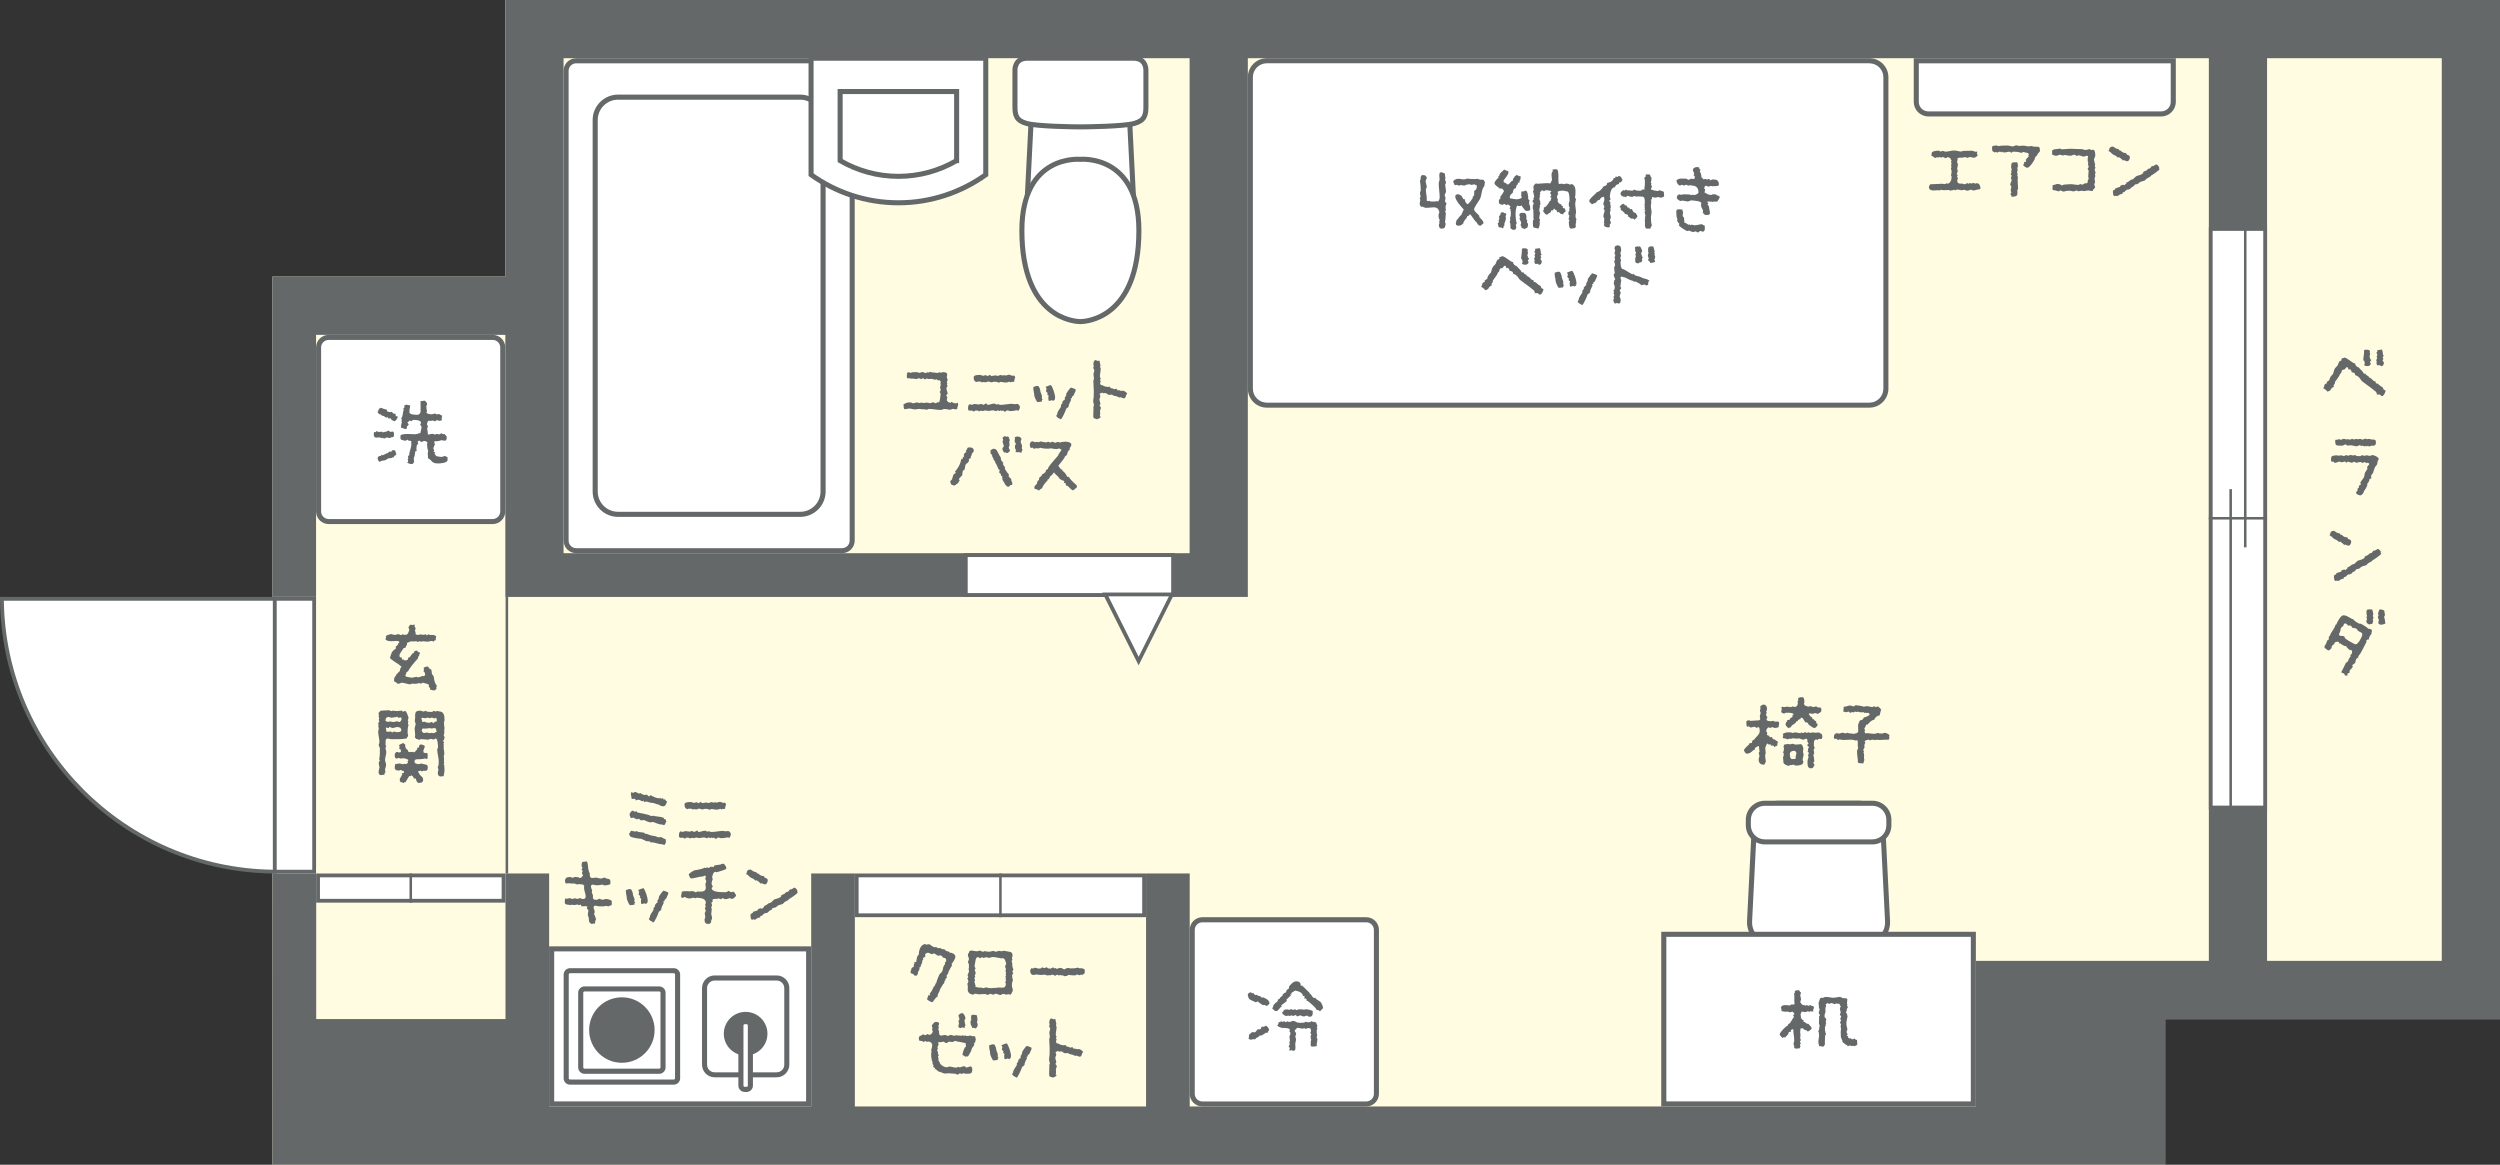 <?xml version="1.0" encoding="UTF-8"?><svg id="_レイヤー_2" xmlns="http://www.w3.org/2000/svg" viewBox="0 0 520 242.26"><rect x="0" y="0" width="520" height="242.26" fill="#333333" stroke="none"/><defs><style>.cls-1,.cls-2,.cls-3{stroke-width:1.05px;}.cls-1,.cls-2,.cls-3,.cls-4{stroke:#646869;stroke-miterlimit:10;}.cls-1,.cls-2,.cls-5{fill:#fff;}.cls-6{fill:#646869;}.cls-6,.cls-7,.cls-5{stroke-width:0px;}.cls-7{fill:#fffce2;}.cls-2,.cls-3{fill-rule:evenodd;}.cls-3,.cls-4{fill:none;}.cls-4{stroke-width:.53px;}</style></defs><g id="_レイヤー_1-2"><polygon class="cls-7" points="56.68 242.26 450.35 242.26 450.35 211.98 520 211.98 520 0 105.1 0 105.1 57.54 56.65 57.54 56.68 242.26"/><rect class="cls-5" x="66.26" y="70.18" width="38.31" height="38.31" rx="2.11" ry="2.11"/><path class="cls-6" d="M102.47,70.7c.87,0,1.58.71,1.58,1.58v34.1c0,.87-.71,1.58-1.58,1.58h-34.1c-.87,0-1.58-.71-1.58-1.58v-34.1c0-.87.71-1.58,1.58-1.58h34.1M102.47,69.65h-34.1c-1.45,0-2.63,1.18-2.63,2.63v34.1c0,1.45,1.18,2.63,2.63,2.63h34.1c1.45,0,2.63-1.19,2.63-2.63v-34.1c0-1.45-1.18-2.63-2.63-2.63h0Z"/><path class="cls-5" d="M368.39,196.31c-1.25,0-2.41-.49-3.26-1.38-.85-.89-1.28-2.07-1.22-3.33l.99-19.76c.13-2.62,2.38-4.76,5-4.76h16.72c2.63,0,4.87,2.14,5,4.76l.99,19.76c.06,1.25-.37,2.43-1.22,3.33-.85.89-2,1.38-3.26,1.38h-19.75Z"/><path class="cls-6" d="M386.62,167.6c2.35,0,4.36,1.91,4.48,4.26l.99,19.76c.06,1.11-.33,2.15-1.07,2.94-.75.79-1.77,1.22-2.88,1.22h-19.75c-1.11,0-2.13-.43-2.88-1.22-.75-.79-1.13-1.83-1.07-2.94l.99-19.76c.12-2.35,2.13-4.26,4.48-4.26h16.72M386.62,166.55h-16.72c-2.9,0-5.39,2.37-5.53,5.26l-.99,19.76c-.14,2.89,2.11,5.26,5,5.26h19.75c2.9,0,5.15-2.37,5-5.26l-.99-19.76c-.14-2.89-2.63-5.26-5.53-5.26h0Z"/><path class="cls-5" d="M367.07,167.08h22.38c1.89,0,3.42,1.53,3.42,3.42v1.19c0,1.89-1.53,3.42-3.42,3.42h-22.38c-1.89,0-3.42-1.53-3.42-3.42v-1.18c0-1.89,1.53-3.42,3.42-3.42Z"/><path class="cls-6" d="M389.46,167.6c1.6,0,2.9,1.3,2.9,2.9v1.19c0,1.6-1.3,2.9-2.9,2.9h-22.38c-1.6,0-2.9-1.3-2.9-2.9v-1.19c0-1.6,1.3-2.9,2.9-2.9h22.38M389.46,166.55h-22.38c-2.17,0-3.95,1.78-3.95,3.95v1.19c0,2.17,1.78,3.95,3.95,3.95h22.38c2.17,0,3.95-1.78,3.95-3.95v-1.19c0-2.17-1.78-3.95-3.95-3.95h0Z"/><rect class="cls-5" x="178.2" y="182.09" width="59.78" height="8.29"/><path class="cls-6" d="M237.58,182.48v7.5h-58.99v-7.5h58.99M238.37,181.69h-60.57v9.08h60.57v-9.08h0Z"/><path class="cls-6" d="M81.03,91.12c-.18,0-.33-.13-.52-.13s-.42.22-.63.22c-.07,0-.22-.13-.31-.17-.09.02-.17.11-.26.13-.11-.17-.29-.2-.48-.2-.15,0-.28.06-.42.06-.72,0-.65-.37-.65-.96,0-.07.02-.2.11-.2s.18,0,.26.04c.07-.07.11-.17.15-.24.2.04.41.18.61.18.13,0,.28-.07.41-.07s.24.09.35.15c.26-.11.5-.11.77-.17.09-.02.22-.19.31-.19.2,0,.33.26.52.26.13,0,.26-.07.39-.07.28,0,.31.33.31.53,0,.9-.28.5-.72.74-.04.02-.17.09-.2.09ZM79.22,86.17s-.13.07-.18.09c-.13-.17-.37-.29-.52-.52.07-.06.31-.66.33-.76l.18-.02c.06-.06.11-.11.18-.15.24.13,1.07.39,1.35.44-.04.07-.09.15-.09.24.07.15.63.24.77.24.09,0,.2-.06.29-.07.13.06.04.22.17.28.18.11.48.09.57.17.02.09.04.2.04.29,0,.06-.02.13.02.17h.07c.13,0,.33.02.33.15,0,.26-.46.9-.74.9-.07,0-.13-.06-.17-.09-.15-.15-.26-.06-.35-.17-.13-.11-.11-.37-.29-.37-.09,0-.18.09-.28.09-.13,0-.2-.26-.31-.33-.07.02-.17.11-.24.11-.17,0-.37-.29-.57-.33-.17-.04-.46-.09-.53-.26l.04-.09-.07-.02ZM81.04,93.92c.11,0,.2.04.31.06l.07-.06c.09-.26.18-.29.46-.29.11,0,.28.02.33.15.02.11.22.61.22.65,0,.24-.18.29-.37.37-.06.07-.15.33-.24.33-.2,0-.39.17-.53.17h-.42c-.19.07-.5.33-.72.42-.37.15-.85-.02-1.12.35-.28,0-.48-.53-.48-.77,0-.35.37-.48.66-.48.06-.09.11-.18.2-.22l.17.11c.35-.18.72-.37,1.1-.5.13-.04.19-.28.35-.28ZM85.26,87.44l-.52.46.28.41-.39.42c0,.17.02.52-.24.52-.31,0-.65-.28-.98-.28,0-.28.02-.85.18-1.07-.04-.11-.06-.22-.07-.33.02-.09.04-.18.07-.28l-.15-.31c.42-.31.29-1.27.53-1.68l-.07-.35.24-.2-.07-.39c.09-.04.41-.18.44-.18.29,0,.57.09.83.2-.13.44-.18.92-.18,1.38,0,.52,1.36.52,1.71.52.33,0,.61-.39.61-.7v-1.46c0-.2,0-.44-.02-.66l.85-.13c.26.17.53.42.53.75l-.17.42c.02.26.06.83.17,1.05-.06.06-.11.15-.15.22,0,.29.79.41,1.01.41.24,0,.55-.13.79-.17l.37.2.41-.11.72.39c-.13.26-.11.68-.11.96l-.52.09-.48-.18-.39.29-.39-.17c-.29.02-.61.07-.9.07-.07,0-.13,0-.2-.02,0,.33-.2.52-.2.72l.22.48-.17.37c.06.42.15.87.15,1.29.33,0,.63-.15.94-.15.18,0,.37.07.53.17l.33-.17c.15.04.33.11.48.11.19,0,.37-.11.5-.24l.35.2.31-.04.46.48c0,.13.02.26.02.41,0,.22-.15.41-.31.53l-.81-.13c-.31.13-.65.22-.98.22-.13,0-.28,0-.41-.02l-.09.33.15.31c-.11.22-.33.7-.33.96l.17.28-.13.29.35.2-.15.26.37.48c.35.07.74.17,1.11.17.24,0,.44-.19.68-.19.18.07.37.17.55.24v.61c0,.59-1.53.7-1.95.7-1.46,0-1.18-.63-2.1-1.09,0-.33-.07-.65-.07-.98,0-.18.07-.42.11-.59-.2-.11-.26-1.36-.26-1.4.04-.06.09-.13.09-.2,0-.29-.48-.42-.72-.42-.18.07-.35.15-.53.22h-.06l-.37-.31-.37.2.13.46-.29.31c-.06.31-.09.63-.09.94.02.02.07.11.07.15,0,.18-.28.22-.41.24l.09.09c-.04.35-.09.92-.29,1.22l.02.53s.06.11.06.15c0,.18-.24.61-.44.61-.35,0-.7-.11-1.01-.29.09-.09.2-.22.2-.37,0-.09-.06-.18-.11-.24l.13-.33-.06-.42.26-.22c0-.77.44-1.51.44-2.25,0-.15,0-.28-.04-.42l.07-.2c-.11-.04-.22-.07-.31-.13l-.24.02-.31-.24-.35.24c-.29-.07-1.09-.07-1.09-.55,0-.18.02-.39.02-.57.22-.29,1.2-.29,1.53-.29.53,0,1.05.06,1.58.06l.15-.09.24.06.17-.15.44-.06c.06-.44.26-.88.26-1.35l-.29-.37c.02-.07.18-.39.18-.42,0-.61-1.23-.61-1.62-.61-.15.09-.29.2-.46.28l-.24-.18Z"/><path class="cls-5" d="M250.09,191.31h34.1c1.16,0,2.11.94,2.11,2.11v34.1c0,1.16-.94,2.11-2.11,2.11h-34.1c-1.16,0-2.11-.94-2.11-2.11v-34.1c0-1.16.94-2.11,2.11-2.11Z"/><path class="cls-6" d="M284.19,191.84c.87,0,1.58.71,1.58,1.58v34.1c0,.87-.71,1.58-1.58,1.58h-34.1c-.87,0-1.58-.71-1.58-1.58v-34.1c0-.87.71-1.58,1.58-1.58h34.1M284.19,190.78h-34.1c-1.45,0-2.63,1.18-2.63,2.63v34.1c0,1.45,1.18,2.63,2.63,2.63h34.1c1.45,0,2.63-1.18,2.63-2.63v-34.1c0-1.45-1.18-2.63-2.63-2.63h0Z"/><path class="cls-6" d="M260.19,206.41c.09,0,.17.17.28.17h.29c.07.17.22.39.42.39.07,0,.15-.04.22-.06.15.06.26.24.39.24.17,0,.35.04.48.18.04.06.13.18.22.18s.18-.04.28-.05c.74.37,1.12.46,1.31,1.23-.07.13-.46.55-.61.55s-.26-.2-.42-.2c-.13,0-.24.02-.37.02l.04.02c-.2-.07-.98-.63-1.11-.79-.15.04-.28.18-.42.18-.09,0-1.25-.57-1.33-.65-.11-.09-.33-.7-.33-.85,0-.33.35-.57.66-.57ZM259.8,215.62c0-.09-.04-.2-.04-.29.07-.18.59-.61.79-.68.11.02.24.09.33.09.39,0,.53-.57.79-.66.07.02.15.02.22.02.68,0,.24-.57.74-.57.07,0,.17.04.26.06.13-.04.24-.22.37-.22.31,0,.72.59.72.87-.11.17-.35.5-.39.66-.07-.06-.17-.11-.26-.11-.2,0-.29.33-.5.33l-.46.28c-.11-.02-.22-.02-.33-.02-.09.07-.17.15-.24.24-.09.13-.17.17-.31.17s-.33.41-.61.41c-.06,0-.13-.04-.17-.07-.17,0-.31.13-.48.13-.15,0-.53-.11-.53-.28,0-.11.09-.22.09-.33ZM265.83,207.88l.33-.15c.09-.28.35-.46.59-.59l.06-.31.39-.31c.31,0,.39-.31.39-.57.48-.31.55-.26.55-.81.41-.41.85-1.03,1.51-1.03.37,0,.87.2.87.63,0,.09,0,.29.13.29.04,0,.15-.04.19-.04.52.48,1.03.99,1.53,1.49,0,.18.15.29.29.35.11.18.46.77.72.77l.18-.11c.28.65,1.22.63,1.38,1.4,0,.07.06.11.11.15l.17.63-.66.68c-.15-.11-.33-.29-.52-.29-.02,0-.15.05-.17.05-.2-.66-1.36-1.44-1.86-1.92l-.2.04c0-.17-.02-.53-.26-.53l-.2.05c-.04-.09-.02-.52-.02-.63l-.33.06c0-.76-1.01-1.03-1.6-1.14l-.79.48.04.39-.22-.2-.07.06.17.24-.96.92.09.28c-.37.31-.77.63-1.18.9l.17.24c-.35,0-.72.96-1.2.96-.07,0-.15-.02-.22-.02l-.61-.52.22-.46c-.11-.24.63-.87.83-.96l.18-.46ZM266.58,212.47c.06,0,.24.07.33.09.11-.06.02-.17.18-.17.15,0,.15.22.29.22s.28-.09.37-.18l.37.15c.31,0,.59-.24.9-.24.2,0,.52.2.7.29.18.09.48.11.76.11.24,0,.46-.02.61-.02.18,0,.37-.06.46-.22.18.13.5.13.72.13.44,0,.42-.24.61-.24l.26.24.18-.13.5.26c-.07.17.13.44.22.57l-.15.35.13.24-.13.29c.02.18-.02.33-.02.52,0,.22.09.44.13.66l-.15.31c.04.15.17.31.17.44,0,.41-.15.79-.15,1.2,0,.06.04.18.06.24-.28.06-.66.11-.94.11-.18,0-.37-.06-.37-.26,0-.29,0-.96.13-1.22l-.15-.22c.04-.07.07-.17.09-.24-.06-.04-.11-.09-.11-.17,0-.02.17-.41.18-.46l-.22-.24.15-.39c0-.5-.06-.66-.59-.66-.2,0-.35.18-.55.18l-.28-.18c-.09.04-.2.07-.29.13-.37,0-.72-.17-1.09-.18-.18.06-.55.48-.61.66.07.09.33.46.33.59,0,.18-.17.33-.17.52,0,.24.13.44.13.68,0,.31-.15.63-.15.94,0,.33.2,1.4-.33,1.4-.17,0-.31-.07-.44-.15-.11.06-.22.11-.35.11-.07,0-.13-.06-.13-.13,0-.13.07-.28.13-.39l-.04-.11-.24-.15c.11-.2.22-.42.26-.66l-.13-.22c.09-.13.15-.28.15-.42,0-.26-.09-.5-.09-.74,0-.28.2-.52.2-.79,0-.18-.11-.35-.26-.46l.18-.2c0-.46-1.14-.46-1.42-.46-.04.02-.09.04-.13.04-.18-.06-1.09-.29-1.09-.55.17-.19.26-.42.26-.66.22,0,.44-.17.61-.17ZM266.82,210.48c.26-.15-.09-.52.98-.52.09,0,.18.09.28.09.17,0,.31-.13.48-.13.15,0,.28.13.42.13.13,0,.28-.07.39-.15.11.06.11.15.24.2.13,0,.15-.04.26-.09.2-.07.59-.07.81-.07.18,0,.35.07.53.07s.35-.09.53-.09c.2,0,1.18.24,1.29.37,0,.06.02.11.02.17,0,.61-.02,1.03-.72,1.03-.2,0-.31-.24-.52-.24s-.37.17-.57.17c-.28,0-.53-.09-.77-.24-.2.09-.42.17-.63.24-.17-.07-.22-.29-.41-.29-.09,0-.29.18-.41.18-.17,0-.33-.11-.5-.11l-.33.17c-.07-.06-.13-.09-.2-.15-.13.02-.28.11-.41.11-.29,0-.88-.37-.88-.7,0-.07.06-.11.11-.15Z"/><path class="cls-6" d="M65.74,124.16v-54.51h39.37v54.51s154.44,0,154.44,0V12.11h199.89v187.75h-48.45s0,30.28,0,30.28h-163.53v-48.46s-9.08,0-9.08,0v48.46h-60.57v-48.46s-9.08,0-9.08,0v48.46h-54.51v-48.46s-9.08,0-9.08,0v30.29h-39.37v-30.29s-9.08,0-9.08,0v60.57s393.67,0,393.67,0v-30.28h69.65s0-211.98,0-211.98H105.1s0,57.54,0,57.54h-48.45s0,66.62,0,66.62h9.08ZM471.55,12.11h36.34v187.75h-36.34V12.11ZM117.22,12.11h130.22v102.96H117.22V12.11Z"/><rect class="cls-5" x="459.83" y="47.63" width="11.32" height="120.34"/><path class="cls-6" d="M470.76,48.02v119.55h-10.53V48.02h10.53M471.55,47.23h-12.11v121.13h12.11V47.23h0Z"/><line class="cls-4" x1="471.55" y1="107.8" x2="459.43" y2="107.8"/><line class="cls-4" x1="463.98" y1="101.74" x2="463.98" y2="168.36"/><line class="cls-4" x1="467.01" y1="47.23" x2="467.01" y2="113.85"/><line class="cls-4" x1="208.09" y1="181.69" x2="208.09" y2="190.78"/><rect class="cls-5" x="66.15" y="182.09" width="38.58" height="5.27"/><path class="cls-6" d="M104.34,182.48v4.48h-37.79v-4.48h37.79M105.13,181.69h-39.37v6.06h39.37v-6.06h0Z"/><line class="cls-4" x1="85.44" y1="181.69" x2="85.44" y2="187.75"/><rect class="cls-5" x="114.74" y="197.37" width="53.46" height="32.26"/><path class="cls-6" d="M167.67,197.89v31.2h-52.4v-31.2h52.4M168.72,196.84h-54.51v33.31h54.51v-33.31h0Z"/><rect class="cls-5" x="146.54" y="203.42" width="17.12" height="20.14" rx="2.11" ry="2.11"/><path class="cls-6" d="M161.55,203.95c.87,0,1.58.71,1.58,1.58v15.93c0,.87-.71,1.58-1.58,1.58h-12.9c-.87,0-1.58-.71-1.58-1.58v-15.93c0-.87.71-1.58,1.58-1.58h12.9M161.55,202.89h-12.9c-1.45,0-2.63,1.18-2.63,2.63v15.93c0,1.45,1.18,2.63,2.63,2.63h12.9c1.45,0,2.63-1.19,2.63-2.63v-15.93c0-1.45-1.19-2.63-2.63-2.63h0Z"/><rect class="cls-5" x="117.77" y="201.91" width="23.17" height="23.17" rx=".79" ry=".79"/><path class="cls-6" d="M140.15,202.43c.14,0,.26.12.26.26v21.59c0,.14-.12.26-.26.26h-21.59c-.14,0-.26-.12-.26-.26v-21.59c0-.14.12-.26.26-.26h21.59M140.15,201.38h-21.59c-.72,0-1.32.59-1.32,1.32v21.59c0,.72.59,1.32,1.32,1.32h21.59c.72,0,1.32-.59,1.32-1.32v-21.59c0-.72-.59-1.32-1.32-1.32h0Z"/><rect class="cls-5" x="120.8" y="205.69" width="17.12" height="17.12" rx=".79" ry=".79"/><path class="cls-6" d="M137.12,206.22c.14,0,.26.12.26.26v15.54c0,.14-.12.26-.26.26h-15.54c-.14,0-.26-.12-.26-.26v-15.54c0-.14.12-.26.26-.26h15.54M137.12,205.17h-15.54c-.72,0-1.32.59-1.32,1.32v15.54c0,.72.59,1.32,1.32,1.32h15.54c.72,0,1.32-.59,1.32-1.32v-15.54c0-.72-.59-1.32-1.32-1.32h0Z"/><circle class="cls-6" cx="155.09" cy="215.01" r="4.54"/><circle class="cls-6" cx="129.35" cy="214.25" r="6.81"/><rect class="cls-5" x="154.11" y="212.51" width="1.98" height="14.09" rx=".79" ry=".79"/><path class="cls-6" d="M155.29,213.03c.14,0,.26.12.26.26v12.51c0,.14-.12.26-.26.26h-.39c-.14,0-.26-.12-.26-.26v-12.51c0-.14.12-.26.26-.26h.39M155.29,211.98h-.39c-.72,0-1.32.59-1.32,1.32v12.51c0,.72.59,1.32,1.32,1.32h.39c.72,0,1.32-.59,1.32-1.32v-12.51c0-.72-.59-1.32-1.32-1.32h0Z"/><rect class="cls-5" x="346.07" y="194.34" width="64.38" height="35.29"/><path class="cls-6" d="M409.93,194.86v34.23h-63.33v-34.23h63.33M410.98,193.81h-65.44v36.34h65.44v-36.34h0Z"/><path class="cls-6" d="M374.37,216.63l.2.41c-.06.06-.17.22-.17.29,0,.19.06.17.11.29,0,.11-.17.35-.22.44-.28,0-.57.02-.85.06l-.31-.29.09-.2c-.04-.09-.17-.39-.17-.48,0-.24.15-.44.15-.68,0-.81-.2-1.6-.2-2.41-.18.04-.37.09-.53.2.02.11.09.17.09.28-.09.09-.17.07-.24.07s-.15.02-.22.07c-.07.07-.11.17-.11.26,0,.33-.57.55-.61.83l-.39-.04c-.06.09-.17.17-.28.17-.13-.29-.46-.46-.55-.7,0-.44,1.27-1.77,1.7-1.88l.06-.26c.18-.07.33-.22.48-.35l.06-.18c.31-.28.35-.7.7-.98-.06-.11-.11-.22-.18-.31,0-.18.26-.24.26-.42v-.02c-.15-.11-.29-.24-.41-.4l-.18.06c-.06.05-.13.09-.22.09-.26,0-.48-.15-.74-.15-.07,0-.17,0-.22.06-.31-.04-.65-.09-.96-.17.04-.07.06-.17.06-.24,0-.15-.06-.29-.15-.41l.06-.24.11-.06c.07-.28.66-.28.87-.28.24,0,.48.07.74.07.31,0,.24-.13.44-.22.17.02.31.04.48.05.11-.07.15-.18.15-.29,0-.17-.06-.33-.06-.5,0-.46.06-1.03-.04-1.49l.18-.28-.04-.28c.26-.13.35-.15.65-.15.33,0,.29.02.42.31.06.06.11.11.18.13l.04.09c0,.18-.15.33-.15.52,0,.2.18.68.17.79l-.17.66c.13.24.35.44.57.61.07,0,.13-.02.18-.02.15,0,.26.04.41.13l.15-.15.41.18.33-.18c.17.17.41.22.63.22.07.11.15.24.2.37-.04.11-.19.29-.19.39,0,.13.02.24.02.37-.22,0-.41,0-.61-.06l-.26.17-.18-.18c-.24.09-.52.2-.77.2-.17,0-.31-.11-.48-.11-.2,0-.28.46-.35.61.06.24.09.5.09.74l.37.41h.18c-.06.26-.09.42.24.42l.37.31.39.06c.17.22.68.68.68.96-.09.22-.61.59-.83.65l-.17-.24c-.24-.02-.46-.07-.65-.26-.04-.04-.15-.2-.2-.2-.17,0-.33.07-.5.09.04.29-.05.5-.05.77,0,.18.07.35.07.53,0,.26-.02.52-.06.77.06.09.13.2.13.31s-.13.22-.2.28ZM378.18,214.53c.31-.41.17-.88.33-1.31l-.17-.2c.02-.53.04-1.09.04-1.62.06-.06.15-.15.15-.22,0-.17-.13-.31-.24-.42,0-.31.17-.57.2-.88-.04-.09-.11-.11-.15-.18,0-.39-.02-.77-.09-1.16.2-.09.15-1.03.63-1.03.04,0,.24.05.28.07.2-.15.44-.22.68-.22.5,0,1.01.17,1.51.17.46,0,.92-.17,1.38-.17.11,0,.48.2.57.26h.04c.24,0,.81,0,.9.18,0,.33-.04.65-.07.98l.09.13c-.04.07-.07.17-.07.26,0,.06.15.2.17.33-.09.13-.18.28-.24.42,0,.11,0,.2.02.31l-.22.29c.26.28.28.5.37.88-.13.53-.24,1.1-.24,1.66,0,.37.2.7.2,1.07,0,.2-.17.29-.17.44,0,.24.15.39.24.61-.06.09-.17.18-.26.24.35.07.35.11.39.46.07.06.17.09.26.13.07,0,.17-.04.24-.04.04,0,.06,0,.09.02l.09.17h.33l.26-.18c.07.22.35.28.55.35.02.33.04.68.04,1.01-.2.04-.37.15-.5.29l-.31-.11-.33.07c-.11-.06-.26-.13-.39-.13-.11,0-.35.13-.44.18l-.13-.22c-.29-.06-.68-.5-.96-.65-.02-.09,0-.22-.04-.31-.29-.65-.33-.66-.33-1.29,0-.15.04-.2-.02-.37.04-.26.06-.52.06-.77,0-.18,0-.4-.09-.57l.11-.37-.22-.4.22-.44-.18-.35.2-.42c0-.17-.11-.28-.26-.33,0-.22.15-.39.15-.57,0-.28-.15-.55-.15-.83,0-.17.17-.28.2-.44-.17-.13-.26-.31-.28-.52-.24,0-.48-.02-.72-.07l-.26.15c-.24-.09-.52-.2-.77-.24-.13.04-.22.15-.35.18-.15-.04-.28-.13-.42-.17-.15.09-.28.22-.39.33.06.09.13.2.13.31,0,.09-.07.18-.13.24,0,.18-.04.39-.04.57,0,.11.04.2.07.29-.13.33-.24.68-.24,1.03,0,.24.37.44.37.68,0,.17-.13.29-.13.4,0,.09.06.2.11.28l-.11.28c.02.06.04.09.04.15-.05.17-.13.33-.2.5.02.48.02.94.24,1.38l-.17.28c-.02.35-.07.72-.07,1.07v.7l.02-.07c0,.2-.13.41-.24.57l-.31.09c-.11-.07-.22-.13-.35-.13-.09,0-.18.02-.28.06-.11-.33-.2-.66-.2-1.01,0-.42.15-.85.15-1.27,0-.22-.06-.42-.06-.65l-.13-.18Z"/><path class="cls-6" d="M367.16,157.28c0,.37.09.77.15,1.12-.15.2-.24.57-.37.66-.74,0-1.14-.33-1.14-1.09,0-.26.15-.48.15-.74,0-.22-.13-.41-.13-.63l.17-.28c-.06-.42-.11-.48-.11-.96-.02-.11-.06-.19-.15-.19-.13.07-.59.29-.68.42l-.06.35c-.46,0-.68.83-1.73.83-.15,0-.52-.57-.52-.72,0-.24.72-.9.88-1.05.15,0,.22-.28.26-.39.17-.02.33-.07.5-.09.15-.85.35-.48.55-.74.06-.31,1.09-.92,1.09-1.7,0-.2,0-.85-.31-.85-.06,0-.24.15-.33.18-.22-.11-.26-.24-.54-.24-.24,0-.44.15-.68.15-.18,0-.33-.24-.48-.24-.04,0-.13.07-.26.07-.2,0-.18-.9-.18-1.01,0-.29.39-.31.59-.31l.28.11c.57,0,1.14-.11,1.71-.11.22,0,.31-.2.31-.39-.04-.09-.09-.22-.09-.33,0-.31.17-.59.17-.9-.07-.11-.13-.24-.13-.37,0-.22.11-.41.11-.63l-.09-.2c.07-.18.52-.46.7-.46.61,0,.75.52.75,1.03,0,.13-.18.26-.18.41,0,.06.09.26.11.31-.07.11-.15.26-.15.39,0,.22.29.33.29.55,0,.09-.19.26-.19.35,0,.41.66.42.94.42.17,0,.31-.07.46-.07s.26.17.42.17c.15,0,.31-.04.46-.04.2,0,.35.07.35.44,0,.22-.11.42-.11.68-.15.22-.7.22-.92.22l-.26-.17c-.2.04-.41.07-.59.17-.09-.06-.22-.11-.33-.11-.2,0-.48.52-.48.7s.22.33.22.52c-.06.11-.06.2-.06.31l.22.17h.22c.04.11.07.35.24.35.07,0,.17-.07.29-.07.17.07.07.48.61.53l.74.5-.15.29c0,.11,0,.44-.06.53l-.29.04-.18.22c-.17,0-.2-.33-.41-.33-.13,0-.24.04-.37.04l-.2-.35-.26.15c-.09-.09-.24-.24-.39-.24-.07.15-.37.77-.37.92,0,.35.09.68.09,1.03,0,.22-.13.41-.13.63ZM365.87,155.34c0,.07.02.11.02.15,0-.04,0-.09-.02-.17v.02ZM371.75,146.99c.24,0,.46.09.68.09.15,0,.29-.06.41-.15.13.02.28.11.41.11.55,0,.7-.42.7-.9,0-.09-.06-.18-.06-.28s.13-.15.2-.18l-.11-.26c0-.39.66-.41.92-.41.41,0,.41.85.41,1.11l-.09.24c0,.42.68.61,1.01.61.13,0,.28-.09.4-.09.19,0,.33.19.52.19.2,0,.39-.13.59-.13.18,0,.26.22.44.22h.28c.2,0,.37.04.37.31v.42c0,.22-.61.57-.81.61-.13-.04-.26-.18-.39-.18-.22,0-.44.15-.66.15-.18,0-.35-.09-.53-.09-.13,0-.2.07-.2.2.13.18.4.61.66.63.06.53.22.28.37.42.18.22.17.33.5.37v.41c.07.04.31.15.31.26,0,.29-.42.77-.72.77-.18,0-1.03-.59-1.18-.76-.09-.09-.11-.18-.13-.31-.18-.07-.39-.15-.59-.15-.07-.35-.42-.53-.42-.79l-.37-.17c-.15,0-.18.22-.18.33-.28,0-.5.11-.57.39-.09.02-.18.04-.26.07-.31.7-.9.52-1.16,1.2-.09.09-.28.09-.39.11l-.09.09h-.06c-.2-.2-.57-.5-.57-.83,0-.29.35-.52.39-.85.15-.02.55,0,.55-.24,0-.07.02-.13.09-.17.46-.22.44-.15.44-.72l.29-.04c-.2-.33-.9-.35-1.36-.35h-.24c-.13,0-.28.07-.39.15-.28,0-.66-.07-.66-.42,0-.18.11-.37.11-.55l-.11-.28.19-.15c.15.04.29.07.44.07.22,0,.42-.09.63-.09ZM371.81,152.32c.28,0,.85,0,1.09.15.15-.09.37-.13.55-.13l1.05.17.18-.18.26.15c.22,0,.37-.18.59-.18l.28.15c.13-.02.22-.09.33-.13.15.02.29.11.44.13.15-.02.26-.11.4-.13l.17.06s.07-.02.11-.02c.15,0,.26.06.41.06.18,0,.37-.07.55-.07.17,0,.31.07.41.22.37,0,.41.42.41.7,0,.26-.09.46-.37.46-.11,0-.24-.06-.33-.09-.09.09-.2.2-.31.29l-.22-.13c-.63,0-.52.87-.52,1.31,0,.15.15.29.15.46,0,.13-.2.26-.2.41,0,.2.11.41.11.61,0,.17-.07.31-.18.42.11.41.2.88.2,1.31,0,.15-.2.22-.2.33,0,.18.24.26.24.44-.18.35-.22.72-.74.72-.81,0-.7-.96-.7-1.55,0-.28.2-.53.2-.81,0-.13-.09-.26-.09-.39,0-.15.17-.28.17-.41s-.2-.22-.28-.31l.13-.26c-.11-.22.02-.48.18-.65l-.41-.46.31-.28c0-.17-.24-.28-.24-.42,0-.35.06-.61-.37-.61-.17,0-.28.2-.44.2-.28,0-.72-.28-1.09-.28l-.17.07c-.35,0-.7-.09-1.03-.09-.09,0-.28.13-.41.15l-.22-.11c-.09.04-.26.18-.33.18-.24,0-.46-.2-.7-.2-.13,0-.37-.02-.37-.18,0-.15.11-.26.11-.41,0-.06-.09-.22-.11-.29.11-.18.79-.37,1-.37ZM371.01,157.15c0-.17-.06-.29.04-.44l-.2-.2c.17-.26.22-.57.22-.87l-.11-.26c.09-.15.09-.31.09-.48.22-.04.46-.07.66-.15h.02c.22,0,.44.07.66.07.13,0,.26-.11.39-.11.26,0,.52.17.77.17.33,0,.68-.09,1.01-.09.35,0,.53.72.53.99,0,.2-.07.41-.07.61,0,.18.13.37.13.55,0,.39-.2.72-.2,1.11,0,.15.15.28.15.42,0,.74-1.1.77-1.62.77-.04,0-.11-.04-.15-.04-.07-.07-.18-.15-.29-.15-.19,0-.37.11-.55.11-.07,0-.13-.04-.2-.06-.02.15-.13.2-.26.2-.26,0-1.07-.39-1.07-.68,0-.37-.09-.74-.09-1.11,0-.15.15-.24.15-.39ZM373.56,157.68l-.09-.22c0-.26.18-.46.18-.72,0-.39-.18-.57-.57-.57s-.79.24-.79.65c0,.31.02,1.07.48,1.07.13,0,.79,0,.79-.2Z"/><path class="cls-6" d="M391.03,152.61l.17-.09.31.11c.13-.18.39-.2.59-.2.17,0,.9.31.9.52,0,.11-.04.24-.09.33.07.06.11.13.11.22-.09.13-.17.26-.22.41-.11-.06-.33-.06-.48-.06h-.09c-.35,0-.76.06-1.12.06h-.19c-.09,0-.31-.04-.52-.04-.17,0-.31.02-.39.09-.15-.07-.29-.11-.46-.11-.2,0-.41.06-.59.15l-.28-.17c-.31.04-.61.15-.85.35l.18.35c-.2.15-.22.44-.22.66,0,.07.02.19.04.26l-.29.55.17.28-.11.26c.11.15.13.35.13.53,0,.29-.07.7.06.98-.09.24-.17.48-.2.74-.2-.07-1.14.06-1.14-.26,0-.74-.19-1.46-.19-2.19,0-.26.11-.5.24-.72-.02-.07-.09-.37-.09-.44,0-.17.09-1.22-.15-1.22-.09,0-.26.06-.35.07-.31-.15-.68-.18-1.03-.18-.46,0-.92.06-1.38.06-.29,0-.59-.02-.87-.13l-.31.17-.37-.33c-.07.04-.15.07-.24.07-.2,0-.26-.17-.26-.35,0-.48.18-.83.7-.83.11.06.31.06.44.06.07,0,.17,0,.22-.07.17-.04.35-.07.52-.11l.55.18.33-.18c.33.22,1.12.13,1.33.28.24-.18.98.02.98-.72,0-.46-.17-1.4.22-1.73v-.22l.31-.24.22.02c.18-.15.35-.35.42-.57.31,0,1.05-.31,1.2-.59,0-.11-.17-.28-.24-.35-.07,0-.22.02-.35.02-.11,0-.22-.02-.26-.06l-.28.07-.18-.2c-.13.06-.26.07-.39.07-.28,0-.53-.06-.79-.15l-.29.09s-.17-.11-.2-.11c-.11,0-.22.13-.31.18l-.35-.07c-.06.02-.35.15-.39.15-.13,0-.26-.2-.37-.28l-.46.17-.63-.15c.04-.35.09-.68.09-1.03l.28.04.11-.07c.31,0,.59-.2.9-.2.28,0,.52.18.79.18.18,0,.28-.24.44-.24.31,0,1.44.2,1.71.33.19-.09.37-.13.57-.13.39,0,.76.18,1.14.18.15,0,.28-.15.39-.15s.24.13.31.2l.37-.17c.31.02.61.46.81.68-.15.11-.26.96-.35,1.18-.57.06-.92.42-1.14.92-.59.06-.98.57-1.35.98l-.33.04c-.04.29-.19.57-.37.79l.17.39-.13.22.15.4c.13-.02.26-.04.41-.04.46,0,.96.13,1.42.13.31,0,.65-.17.96-.18l.28.17Z"/><rect class="cls-5" x="57.05" y="124.55" width="8.3" height="56.75"/><path class="cls-6" d="M64.95,124.95v55.96h-7.5v-55.96h7.5M65.74,124.16h-9.08v57.54h9.08v-57.54h0Z"/><path class="cls-5" d="M57.14,181.3c-31.19-.21-56.53-25.55-56.75-56.75h56.75v56.75Z"/><path class="cls-6" d="M56.75,124.95v55.95c-30.67-.42-55.53-25.29-55.95-55.95h55.95M57.54,124.16H0c0,31.78,25.76,57.54,57.54,57.54v-57.54h0Z"/><line class="cls-4" x1="105.43" y1="181.69" x2="105.43" y2="124.16"/><path class="cls-5" d="M119.85,12.64h55.3c1.16,0,2.11.94,2.11,2.11v97.69c0,1.16-.94,2.11-2.11,2.11h-55.3c-1.16,0-2.11-.94-2.11-2.11V14.75c0-1.16.94-2.11,2.11-2.11Z"/><path class="cls-6" d="M175.15,13.17c.87,0,1.58.71,1.58,1.58v97.69c0,.87-.71,1.58-1.58,1.58h-55.3c-.87,0-1.58-.71-1.58-1.58V14.75c0-.87.71-1.58,1.58-1.58h55.3M175.15,12.11h-55.3c-1.45,0-2.63,1.18-2.63,2.63v97.69c0,1.45,1.18,2.63,2.63,2.63h55.3c1.45,0,2.63-1.18,2.63-2.63V14.75c0-1.45-1.19-2.63-2.63-2.63h0Z"/><path class="cls-5" d="M128.54,20.21h37.92c2.62,0,4.74,2.12,4.74,4.74v77.29c0,2.62-2.12,4.74-4.74,4.74h-37.92c-2.62,0-4.74-2.12-4.74-4.74V24.95c0-2.62,2.12-4.74,4.74-4.74Z"/><path class="cls-6" d="M166.46,20.74c2.32,0,4.21,1.89,4.21,4.21v77.29c0,2.32-1.89,4.21-4.21,4.21h-37.92c-2.32,0-4.21-1.89-4.21-4.21V24.95c0-2.32,1.89-4.21,4.21-4.21h37.92M166.46,19.68h-37.92c-2.9,0-5.27,2.37-5.27,5.27v77.29c0,2.9,2.37,5.27,5.27,5.27h37.92c2.9,0,5.27-2.37,5.27-5.27V24.95c0-2.9-2.37-5.27-5.27-5.27h0Z"/><path class="cls-5" d="M263.5,12.64h125.34c1.89,0,3.42,1.53,3.42,3.42v64.78c0,1.89-1.53,3.42-3.42,3.42h-125.34c-1.89,0-3.42-1.53-3.42-3.42V16.06c0-1.89,1.53-3.42,3.42-3.42Z"/><path class="cls-6" d="M388.84,13.17c1.6,0,2.9,1.3,2.9,2.9v64.78c0,1.6-1.3,2.9-2.9,2.9h-125.34c-1.6,0-2.9-1.3-2.9-2.9V16.06c0-1.6,1.3-2.9,2.9-2.9h125.34M388.84,12.11h-125.34c-2.17,0-3.95,1.78-3.95,3.95v64.78c0,2.17,1.78,3.95,3.95,3.95h125.34c2.17,0,3.95-1.78,3.95-3.95V16.06c0-2.17-1.78-3.95-3.95-3.95h0Z"/><polygon class="cls-1" points="234.9 23.86 235.91 43.94 213.53 43.94 214.54 23.86 234.9 23.86"/><path class="cls-1" d="M235.79,12.11c2.72,0,2.56,2.56,2.56,2.56,0,0,0,5.74,0,7.46s-.2,2.94-2.43,3.55-9.7.71-11.19.71-8.96-.1-11.19-.71-2.43-1.83-2.43-3.55c0-1.72,0-7.46,0-7.46,0,0-.16-2.56,2.56-2.56,2.72,0,19.42,0,22.13,0Z"/><path class="cls-1" d="M224.72,33.14s12.17-1.17,12.17,14.82c0,18.39-11.12,18.93-12.17,18.93s-12.17-.54-12.17-18.93c0-16,12.17-14.82,12.17-14.82Z"/><rect class="cls-5" x="200.89" y="115.47" width="43.12" height="8.29"/><path class="cls-6" d="M243.61,115.86v7.5h-42.33v-7.5h42.33M244.4,115.07h-43.91v9.08h43.91v-9.08h0Z"/><polygon class="cls-5" points="229.9 123.65 243.77 123.65 236.83 137.51 229.9 123.65"/><path class="cls-6" d="M243.13,124.04l-6.29,12.58-6.29-12.58h12.58M244.4,123.25h-15.14l7.57,15.14,7.57-15.14h0Z"/><path class="cls-6" d="M295.7,43.03c-.33-.11-.4-.44-.4-.76,0-.24.13-.48.13-.72l-.13-.26c.02-.06.18-.39.18-.41,0-.22-.13-.42-.13-.66,0-.18.04-.39.17-.53,0-.7-.06-1.42-.17-2.12l.15-.26c-.06-.26.02-.9.39-.9.18,0,.35.06.53.06.11.11.35.35.35.52,0,.22-.24.41-.24.65,0,.44.24.88.24,1.33,0,.06-.17.28-.2.35,0,.68.2,1.36.2,2.06,0,.09-.02.22-.04.31l.29.17.33-.09.13.13c.28,0,.57.02.85.02.13,0,.37,0,.46-.11l.28.11.09-.04c.17-.24.29-.53.29-.83,0-.98-.2-1.94-.2-2.91,0-.29.18-.53.18-.83,0-.28-.06-.55-.06-.83,0-.26.04-.66.39-.66.02,0,.66.2.72.22.15.28.04.68.18.87-.04.13-.07.28-.07.41,0,.26.18.44.18.7,0,.07-.17.28-.17.35,0,.48.17.98.17,1.46,0,.22-.28.55-.28.87,0,.02.17.37.18.41-.02.11-.02.24-.07.35,0,.06.04.15.07.18l-.06-.04-.07.24c0,.2.31.28.31.48,0,.19-.09.39-.18.55l.06.9-.17.22c.09.11.17.24.17.39,0,.61-.11,1.25-.17,1.86l.15.33c-.18.63-.04.98-.9.98-.42,0-.52-.46-.53-.79l.13-.39-.07-.35.13-.17c-.11-.28-.26-.63-.26-.94,0-.24.04-.5.17-.7-.13-.79-.44-1.09-1.25-1.09-.44,0-.88.11-1.33.11-.29,0-.63-.04-.85-.26l-.26.07ZM303.33,46.94c-.31,0-.52-.13-.52-.46,0-.18.13-.53.18-.72.37-.24.57-.85.94-1.01.17-.41.35-.79.53-1.18-.5-.53-1.77-1.92-1.77-2.69,0-.41.37-.48.7-.48.2.09.41.2.59.31.13.26.28.52.46.74h.26c0,.52.17.65.5,1.03.28.02,1.01-1.09,1.12-1.25,0-.11,0-.24.04-.35l.26-.24.02-.96c.35-.15.53-.41.53-.79,0-.13-.02-.26-.02-.39h-.26l-.18-.18c-.22.04-.44.09-.66.15h-.02c-.09-.06-.2-.07-.29-.15-.24.02-.85.06-1.01.26-.24,0-.53,0-.76-.07l-.07-.07-.33.18c-.22-.06-.48-.17-.7-.17-.09.06-.22.06-.31.11.02-.2-.29-.66-.29-.72,0-.39.68-.66,1.01-.66.42,0,.81.13,1.23.13.22,0,.44-.06.63-.17.48.06.94.11,1.42.11.28,0,.57-.02.85-.07.09.24.96.17,1.18.22l.28.5c-.06.26-.09.52-.13.77-.09.11-.18.26-.24.39-.41.77-.29,1.71-.75,2.47-.24.39-1.14,1.62-1.14,1.99,0,.52.85.98,1.09,1.38v.26c.35.37.87.74.87,1.29l-.61.5c-.44,0-.68-.37-.83-.74-.35-.11-1.01-1.4-1.38-1.66-.26.2,0,.37-.55.37,0,.55-.83.92-.83,1.55-.35.29-.52.48-1.01.48Z"/><path class="cls-6" d="M314.17,45.68l-.11-.28c.22-.44.2-.88.2-1.38-.06-.04-.09-.09-.11-.15.02-.09.09-.15.11-.24-.06-.11-.2-.17-.26-.28,0-.15.17-.24.17-.39,0-.13-.42-.33-.5-.46-.11.06-.22.11-.31.17-.15,0-.33-.24-.44-.24-.15,0-.28.07-.35.18-.28-.06-.79-.11-.79-.48,0-.44-.09-.61.29-.81v-.39c.17-.2.68-.96.76-1.18,0-.13-.13-.22-.22-.28l-.04-.18c-.11-.02-.24-.09-.35-.09-.09,0-.18.02-.28.04-.15-.29-1.09-.68-1.09-1.16,0-.28.61-1.01.85-1.11-.06-.06-.07-.11-.07-.18.06-.15.26-.24.26-.37,0-.41.72-.81.94-1.12l.07-.02c.28.09.52.29.81.31l.04.33c.04.29-.77,1.34-1,1.57l.04.46c.55.04.57.42.79.42.44,0,.68-.77,1.05-.77.06-.06.09-.11.11-.18-.02-.07-.04-.15-.07-.22l.28-.24c.02-.22.15-.37.35-.42l.09-.15c.31.06.61.29.92.29l-.07.7-.17.2v.37l-.31.06c-.04.17-.09.46-.29.52-.09.18-.15.41-.15.61-.57.07-.55.48-.68,1-.33.2-.61.5-.61.9,0,.09.02.24.13.24.41,0,.83.17,1.23.17s.77-.07,1.09-.29l.06-.28-.15-.06.07-.72s-.06-.09-.06-.13c0-.17.52-.18.63-.18.07-.06.18-.15.29-.15.42,0,.55,1.2.55,1.49,0,.09-.02.17-.02.26l.31.31c-.02.06-.11.26-.11.31,0,.18,0,.63.17.75.06.26.07.52.07.77,0,.31-.39.33-.63.33h-.29c-.2-.13-.79-.9-.88-1.12-.15.07-.29.13-.46.13s-.33-.04-.46-.13c-.26.52-.33,1.31-.33,1.88,0,.63.07,1.23.24,1.84l-.19.31c.06.17.09.33.09.5,0,.39-.22.55-.59.55-.17,0-.48-.24-.61-.33,0-.44.02-.92-.15-1.35l.13-.48ZM311.59,46.72s-.07-.15-.07-.18c0-.18.28-.24.28-.39,0-.07-.09-.18-.11-.28.04-.15.17-.28.17-.42,0-.11-.07-.22-.07-.33,0-.22.11-.28.29-.41-.02-.28.07-.57.39-.57.2,0,.29.07.46.18.17.04.37.02.37.24,0,.17-.11.29-.15.44.02.13.09.26.09.39,0,.31-.24.88-.35,1.18.02.24.13.33-.13.48-.02.15-.04.31-.11.46-.13,0-.28-.17-.37-.17-.85-.04-.5-.15-.68-.63ZM316.84,44.27c.63,0,.66.5.66,1.01,0,.11,0,.24-.02.35.07.07.2.17.2.29,0,.07-.07.15-.07.24,0,.18.22.29.22.48,0,.2-.04.42-.09.63-.07.09-.52.35-.65.35h-.02s-.65-.22-.65-.37c0-.07.04-.15.07-.2l-.04.04c-.07-.06-.13-.15-.17-.24,0-.19.13-.33.13-.52,0-.13-.31-.66-.37-.87.04-.11.13-.17.17-.26-.06-.13-.18-.29-.18-.44,0-.48.41-.5.79-.5ZM320.39,45.67l-.15.31c.09.74.02.9-.24,1.57-.33-.09-.68-.17-1.03-.24-.15-.13-.13-1.22-.13-1.4.06-.07.11-.15.18-.22-.06-.17-.07-.26-.07-.44,0-.2.06-1.09-.06-1.18l.09-.26c-.17-.22-.17-.66-.17-.94,0-.22.2-.37.2-.59,0-.17-.24-.22-.24-.39s.17-.35.26-.46c-.04-.06-.07-.13-.09-.2.04-.11.22-.24.18-.37l-.26-1.12c.09-.09.15-.18.15-.31,0-.17-.07-.35-.07-.52,0-.35.31-.61.57-.79.07.06.15.09.22.11l.87-.07c.48-.02.96-.07,1.44-.07.11,0,.28.07.39.09.15-.24.28-.5.39-.75-.02-.35-.11-.72-.11-1.07,0-.24.06-.5.24-.68v-.42c.22-.02.48-.07.7-.07.81,0,.31,2.23.59,3.08.18,0,.37-.06.57-.06.15,0,.35.07.5.11.15-.09.33-.13.5-.13.24,0,.52.04.7.22l.42-.13c.61.24.77.85.77,1.46,0,.33,0,1.01-.11,1.33l.22.37c-.06.28-.17.63-.17.92,0,.61.17,1.22.17,1.82,0,.07,0,.28-.09.31.04.18-.02.33-.02.5,0,.31.2.55.2.66,0,.18-.07.17-.13.29.02.11.06.2.09.31-.13.15-.13.42-.13.61,0,.11.02.22.07.31l-.29.29c-.26,0-.5.09-.76.09-.39,0-.44-1.07-.44-1.33,0-.11.06-.22.13-.29l-.18-.41c.07-.18.15-.41.15-.61,0-.33-.22-.2-.22-.39,0-.06.02-.09.07-.11l-.02-.28.24-.46-.13-.2.17-.24c-.15-.18-.22-.42-.22-.66,0-.18.02-.37.07-.55.06-.06.09-.15.09-.24,0-.29.02-1.97-.5-1.97-.15,0-.31-.04-.46-.09-.13-.04-.28-.07-.41-.07-.31,0-.9.02-1.12.28l.15.42c-.17.17-.26.41-.26.65,0,.22.07.28.18.48l-.06.35c.24.52.24.48.79.72l.06.28.24.04v.39l.41.09.2.65-.33.18c-.06.17-.15.31-.31.39l-.5-.13-.29-.35-.35.07-.11-.39-.29-.13-.17-.24c-.18,0-.26.2-.29.35l-.39.02c-.07.26-.13.55-.46.55-.11.15-.29.33-.5.33-.24,0-.65-.61-.76-.77.07-.11.17-.22.22-.35-.02-.07-.06-.15-.06-.22,0-.04.02-.09.04-.13l.44-.24c.13-.17.68-.76.7-1.05l.26-.15c.02-.2.07-.39.17-.55-.06-.06-.24-.24-.24-.33,0-.13.22-.09.22-.22,0-.09-.24-.42-.29-.5l.31-.39c-.37-.11-.75-.18-1.14-.2l-.46.22-.33-.24-.48.48.11.39-.18.15.11.28c-.09.15-.13.31-.13.48,0,.26.07.37.2.59-.04.07-.06.17-.06.26s.04.18.13.22l-.22.33.07.17c-.07.29-.15.59-.15.9,0,.18.07.35.18.5-.09.39-.17.77-.2,1.18l.22.24Z"/><path class="cls-6" d="M336.8,37.93l-.07.37c-.53.06-.61.18-.85.65-.83,0-1.03,1.46-1.03,2.06,0,.15.15.28.15.42,0,.18-.28.18-.28.33,0,.13.22.24.28.37-.02.05-.06.11-.09.15.04.24.13.53.13.77,0,.13-.06.24-.11.35.04.07.07.17.07.26,0,.2-.13.39-.13.59,0,.31.17.63.17.92,0,.22-.15.41-.15.63,0,.18.18.33.18.52s-.26.31-.26.52c0,.13.02.26.05.39-.02.02-.29.07-.31.07-.37,0-.77-.09-.96-.46l.13-.28-.13-.28.09-.22c-.04-.17-.02-.39.02-.55-.04-.18-.2-.37-.2-.53,0-.42.26-.83.26-1.27l-.24-.24c.09-.13.18-.28.18-.44,0-.29-.22-.42-.22-.59,0-.31.22-.57.22-.88,0-.19,0-.57-.2-.66-.39.18-.59.22-.74.65l-.35.06-.59.63-.35.06c-.09.09-.2.18-.33.18h-.06c-.09-.18-.26-.33-.44-.42-.04-.13-.07-.29-.07-.42.2-.37,1.18-1.27,1.53-1.58v-.09c.5,0,1.23-.77,1.44-1.2,1-.37.48-.18.77-.72.04-.06,1.14-.11,1.33-.98.28,0,.4-.09.42-.37l.37.11.26-.2.35.07c.17.22.33.44.44.7-.22.37-.13.55-.68.59ZM337.15,43.22l-.26-.09c0-.33.52-.74.83-.74.2,0,.11.33.35.33.06,0,.17-.02.22-.04.02.17.18.35.28.48l.35.06c.02.09.04.2.09.29h.06c.07,0,.17-.04.26-.04.04,0,.09.02.13.04.22.57.26.66.85.83l-.02.11c.11.26.29.22.29.57-.07.17-.44.59-.59.68-.17-.09-.06-.24-.5-.24h-.07c-.09,0-.2,0-.28-.04-.22-.11-.06-.28-.57-.41.02-.02.07-.11.07-.15,0-.39-.7-.18-.79-.63-.17-.2-.66-.48-.79-.7.02-.09.09-.2.09-.29v-.04ZM337.7,39.53c.04.05.09.11.17.11.11,0,.24-.15.31-.22l.28.2c.07-.02.15-.04.24-.04.15,0,.29.02.39.07.07-.02.13-.04.17-.04.07,0,.07.06.22.09l.46-.26c.29.22.88.24,1.23.24.17,0,.29-.09.37-.24l.53-.02-.04-.37c.13-.2.11-1.27.11-1.53,0-.17-.13-.33-.13-.48,0-.13.2-.24.29-.29v-.42c.17-.04.35-.07.52-.07.37,0,.48.15.52.5.02.11.17.09.17.22,0,.31-.02.66-.15.96l.13.2-.06.35c.06.11.13.24.2.33,0,.17-.22.22-.22.37,0,.07,0,.17.06.24.07.09,1.16.31,1.33.31.07,0,.28-.15.39-.17l.88.31c.04.31.07.63.07.94-.2.22-.52.29-.81.29-.13,0-.26-.13-.41-.13-.22,0-.41.13-.63.13-.17,0-.44-.09-.61-.15-.07.13-.09.26-.09.41l-.19.24c.06.13.07.28.07.41,0,.29-.09.57-.09.87,0,.42.15.85.15,1.27,0,.33-.13.66-.13,1,0,.55.02,1.23.19,1.75-.13.18-.28.41-.28.65-.17,0-.31-.02-.46-.02h-.07c-.09,0-.17,0-.24.02-.65-.09-.24-1.44-.44-1.77.04-.11.09-.24.09-.37,0-.06-.02-.11-.04-.17l.02-.18c.06-.06.09-.11.09-.19,0-.17-.13-.29-.13-.5,0-.06,0-.09.02-.15l-.07-.04.02-.2c.06-.06.09-.11.13-.18-.04-.11-.17-.13-.17-.24,0-.07.06-.15.11-.18-.05-.11-.09-.24-.09-.37s.02-.24.07-.35l-.15-.18.17-.22c-.04-.09-.07-.18-.07-.28,0-.17.04-.29.02-.48l-.13-.15c.02-.06.04-.13.07-.18l-.29-.26c-.26-.02-.52-.06-.77-.06h-.2c-.18,0-.39,0-.44.06-.09-.04-.26-.13-.37-.13-.18,0-.35.06-.48.18-.35-.04-.68-.11-1-.26-.06.07-.17.24-.28.24-.52,0-1.16-.09-1.16-.76,0-.22.46-.57.63-.68Z"/><path class="cls-6" d="M354.61,47.66c0,.22-.18.53-.42.53-.18,0-.31-.15-.5-.15-.22,0-.29.31-.52.31-.18,0-.31-.22-.5-.22-.17,0-.31.13-.48.13-.2,0-.66-.19-.83-.29-.15.02-.31.07-.46.09-.29-.11-1.49-.88-1.66-1.12,0-.13.04-.28.04-.41l-.04-.07c-.24-.15-.33-.42-.42-.68l.09-.17c-.24-.55-.24-1.07-.24-1.66,0-.31.22-.42.52-.42.26,0,.53.04.79.06-.02.09-.09.39.07.39.07.31-.07.63-.07.94,0,.17.29.17.29.39,0,.33.09.66.09,1,.31.06.61.26.85.46.06-.04.11-.09.18-.11.11.04.15.15.26.18.09-.04.17-.11.26-.13.17.04.33.15.5.15.5,0,1.01-.17,1.51-.24.24.07.42.26.66.31.04.22.02.52.02.74ZM354.46,39.14c0,.09.13.18.2.24v.04c0,.2-.07.4-.13.61.4.22.85.52,1.33.52.17,0,.35-.15.55-.15.18,0,.37.04.55.07.31.41.72.07.72.59,0,.15-.37.7-.48.85l-.53.06-.17-.13-.13.17c-.33-.06-.61-.09-.94-.09-.07,0-.35,0-.35.11.06.11.26.17.26.28-.06.07-.11.15-.18.2.09.15.2.29.31.44,0,.48.2.92.2,1.38,0,.33-.37.39-.63.39-.59,0-.61-.13-.88-.59.02-.09.07-.17.09-.26-.07-.41-.37-.52-.46-1.25.04-.09.09-.17.09-.28,0-.52-1.07-.53-1.38-.59-.22-.02-.46-.07-.68-.07-.26,0-.53.22-.72.22-.42,0-.83-.17-1.25-.17-.11,0-.22.07-.33.09-.2-.06-.66-.39-.74-.59,0-.41.11-.79.59-.79.15,0,.26.09.41.09.11-.09.28-.11.42-.11,1.09.02.94-.04,1.7.17.09-.02.15-.07.2-.15.09.04.15.11.24.15.24,0,.94-.29.94-.57,0-.94-.46-1.42-1.4-1.42-.09-.06-.2-.09-.31-.09h-.02s-.13.09-.28.09c-.24,0-.42-.17-.61-.17-.15,0-.18.13-.31.18-.18,0-.33-.17-.52-.17-.11,0-.28.15-.39.15-.39,0-.74-.7-.74-1.03.09-.22.66-.42.88-.42l1.2.02c.09.06.33.24.44.24.18,0,.39-.24.59-.24.13,0,.26.04.37.09.28,0,.35-.2.35-.44,0-.15-.17-.28-.26-.37.05-.11.11-.24.11-.35,0-.22-.26-.46-.26-.7,0-.46.52-.65.9-.65.17,0,.31.07.46.15-.06.24-.02.35.24.41l.02.04c-.04.13-.17.18-.17.31,0,.09.06.17.11.22.15.17.22.77.22,1,.17.09.29.26.39.42.17.02.28-.04.35-.09.06.02.37.13.41.13.15,0,.28-.11.42-.11.07,0,.13.06.15.13l.15.15c.15,0,.26-.18.41-.18.94,0,1.35.17,1.35,1.16,0,.24-.98.26-1.29.26h-.09s-.13-.07-.24-.07c-.18,0-.35.13-.53.13-.24,0-.26-.07-.44-.17-.11,0-.24.02-.31.09l-.17.44Z"/><path class="cls-6" d="M319.38,58.7c.22.13.41.39.63.53.11.09.41.2.46.29.2.52,0,.33.59.63-.09.35-.33,1.14-.81,1.14-.18,0-.26-.33-.53-.33-.15,0-.29,0-.44.02h-.04c-.02-.75-.59-.75-.74-1.03-.06-.02-2.36-1.75-2.36-1.75-.63-.76-.42-.85-1.44-1.31l-.04-.31c-.07-.04-.35-.22-.44-.22-.06,0-.11.02-.17.04-.04-.19-.22-.61-.41-.7-.09.02-.17.09-.26.11-.13-.07-.11-.52-.31-.52-.48,0-.22.52-.9.53-.13,0-.22.13-.24.24-.06.13-.07.28-.13.41-.04.13-.29.2-.29.37,0,.2-.85,1.31-.98,1.49,0,.61-.22.44-.31.77l.09.24c-.33.17-.65.4-.76.77-.15.07-.42.24-.59.24h-.06c-.09-.18-.22-.33-.41-.41l-.15-.15-.22-.09-.02-.04c0-.09.09-.2.15-.28.02-.15.04-.35.13-.48.07-.13.48-.26.48-.33,0-.02-.07-.15-.07-.2l.55-.39.04-.06c0-.52.41-.88.74-1.23.13-.37.17-.81.39-1.14.15-.24.42-.41.57-.66.15-.28.18-.55.39-.85.13-.04.44-.13.44-.29-.04-.07-.09-.09-.11-.2l.7-.26c.59.06,1.68,1.22,2.21,1.22,0,.42.39.77.77.85.35.48.79.7,1.05,1.27.06.02.11.04.17.04.07,0,.13-.04.17-.09,0,.37.41.44.65.61l.02.18c.52.22.65.39,1.03.79.04.06.13.07.2.07.05,0,.09-.02.15-.02.04.13.09.28.11.4l.18.09.17-.02ZM316.74,54.43l-.15-.29c.02-.06.04-.11.07-.15-.13-.02-.26-.07-.26-.22,0-.52.15-1.01.15-1.53s-.02-.59.31-.59h.31c.28,0,.61.07.61.41,0,.07-.02.15-.07.2l.13.26-.15.59c.04.13.11.22.15.35-.02.06-.06.11-.09.15.09.02.31.06.31.18-.06.15-.28.33-.28.46.04.11.13.15.18.24,0,.29-.33.57-.61.57-.17,0-.76,0-.76-.28,0-.07.11-.26.13-.35ZM319.18,53.08c.04-.15.13-.24.17-.39-.06-.15-.17-.24-.22-.39l.02-.07.17-.11c-.02-.11-.04-.42.11-.42l.33.02.07-.09.09.04c.09-.04.2-.06.29-.07.28.26.24.77.29,1.11.06.07.11.13.18.2-.06.13-.18.13-.24.26,0,.13.09.28.15.39l-.18.29c0,.18.28.31.28.53,0,.31-.18.7-.55.7-.17,0-.15-.07-.15-.2h-.68c-.04-.15-.17-.26-.17-.41,0-.11.06-.22.06-.35s-.11-.2-.11-.28c0-.17.2-.26.2-.42,0-.07-.09-.22-.11-.33Z"/><path class="cls-6" d="M323.4,56.69c.26,0,.5-.18.76-.18.11,0,.24.04.33.09.13.24.33.61.33.88,0,.39.35.92.35,1.18,0,.18-.07.39.02.55.02.04.07.06.11.07v.07s-.07.07-.13.09l-.02.33c-.29,0-.61.11-.9.11-.18,0-.68-1.18-.68-1.38,0-.52-.2-1-.2-1.51,0-.11.02-.2.04-.31ZM325.96,56.69c.19-.07.87-.37,1.05-.37.39.33.9,2.03.9,2.54,0,.15-.04.31-.07.46l-.28.28c-.11,0-.29-.15-.37-.13-.15.06-.37.15-.53.15s-.17-.57-.17-.66c0-.15.04-.28.07-.42-.09-.11-.22-.22-.33-.31.06-.06.13-.15.13-.24-.11-.17-.35-.24-.35-.46,0-.15.11-.29.11-.44,0-.13-.17-.22-.17-.35v-.04ZM329.91,58.94c.24-.24.35-.57.35-.9.11-.15.76-1.18.96-1.18.15,0,.87.29.98.39,0,.41-.18.55-.29.87-.11.29-.18.52-.5.61-.02.15,0,.22.04.26-.09.09-.24.06-.31.17.02.09.09.15.11.24-.15.28-.52.98-.52,1.29l.02.07c-.09.2-.37.35-.53.48-.04.29-.9,2.21-1.14,2.21-.15-.09-.92-.44-.92-.74,0-.15.2-.2.2-.37,0-.57.77-1.36.77-1.53v-.37l.29-.31c0-.41-.04-.33.24-.52v-.22l.13.07.09-.04s.06-.18.06-.22c0-.09-.02-.17-.02-.26Z"/><path class="cls-6" d="M343.05,58.33v.09l-.17.15c-.15.42.17.79-.52.79-.09-.06-.18-.17-.29-.17-.24,0-.48.07-.7.15l-.2-.28c-.24-.07-.9-.52-1.05-.52-.09,0-.17.06-.22.13-.07-.22-.29-.29-.52-.33-.33-.06-1.03-.48-1.38-.63-.26,0-.5-.17-.65-.17-.19,0-.29.09-.29.28,0,.17.13.29.15.44v.02c-.07.44-.13.9-.18,1.36l.18.22c0,.26-.31.39-.31.63l.22.37c-.06.13-.22.7-.22.81,0,.18.2.39.2.68,0,.28-.04.79-.41.79-.09,0-.26-.11-.37-.13-.11.02-.28.13-.37.13-.22,0-.39-.59-.39-.75,0-.11.13-.19.17-.3-.06-.09-.09-.2-.13-.31.06-.15.11-.29.18-.42l-.17-.39c.04-.09.09-.17.11-.26l-.13-.28.24-.29c0-.17.04-.31.04-.48,0-.28-.22-.52-.22-.79,0-.13.11-.26.11-.33s-.02-.17-.02-.24l.24-.22c-.13-.26-.33-.66-.33-.96,0-.13.15-.24.24-.29-.06-.35-.15-.76-.15-1.12,0-.22.2-.39.2-.61,0-.26-.17-.5-.17-.76,0-.13.15-.26.18-.41-.04-.15-.11-.26-.13-.41.04-.13.15-.24.18-.37-.04-.13-.17-.37-.17-.46,0-.2.09-.42.13-.63-.04-.15-.09-.28-.17-.4l.17-.46.42-.18c.22,0,.44.09.65.18.09.26.18.52.18.79,0,.26-.17.48-.17.74,0,.11.13.24.13.37,0,.2-.11.42-.15.63.04.15.13.24.17.39-.02.11-.11.26-.11.35,0,.33,0,1.53.53,1.53.33,0,1.64,1.05,2.03,1.05.07,0,.15-.07.18-.13.04.13.11.24.24.31.26.15.59.22.9.28.33.09.63.31.96.39.48.11.66.15,1.09.42ZM341.52,53.91c.02.11.06.2.07.31l-.17.29c-.06.11-.39,0-.5.17-.04.04-.07.09-.13.11-.2,0-.66-.11-.66-.39v-.72c.04-.09.13-.26.13-.37,0-.13-.09-.29-.11-.42.02-.11.15-.24.15-.31,0-.13-.15-.24-.19-.37.04-.07-.02-.68-.04-.81.17,0,.33-.17.5-.17.07,0,.18.07.28.09.07-.02.13-.09.22-.11.17.09.5.83.5,1.03,0,.17-.2.22-.2.39,0,.31.18.68.31.96-.04.11-.13.18-.17.31ZM342.74,53.14c0-.17.11-.41.18-.55-.02-.06-.11-.15-.11-.18,0-.94-.09-1.18.92-1.18.28,0,.33.66.35.85.06.04.15.09.15.18l-.18.18c.04.09.09.17.15.24l-.07.3c.04.15.15.28.15.42,0,.22-.11.41-.18.61.04.11.18.28.18.35,0,.24-.98.35-1.01.35-.06-.06-.06-.11-.07-.18-.04-.22-.4-.24-.4-.52,0-.06.13-.18.15-.26-.07-.2-.18-.39-.18-.61Z"/><path class="cls-6" d="M138.53,174.7c0,.07-.06.17-.07.24l.07.28c-.07.09-.29.55-.37.55-.15,0-.22-.15-.37-.15-.74,0-1.64-.41-2.14-.41-.09,0-.18,0-.28.02h-.02c-.07-.04-.15-.17-.18-.24l-.17.04c-.07-.04-.17-.07-.24-.07s-.13.02-.2.04c-.24-.06-1.07-.53-1.16-.53-.41,0-2.01-.24-2.25-.46-.13-.11-.26-.41-.33-.55l.24-.31c.02-.17.15-.29.29-.37.24.07.57.19.81.19.07,0,.2-.09.29-.11.11.04.24.18.33.18.22.02.98.11,1.16.15.06.02.24.2.29.26l.29-.02c.28.17,1.14.44,1.46.44.39,0,.7.29,1.09.29.15,0,.39,0,.52-.07.06.04.11.11.15.17.15.13.77.22.77.46ZM137.64,171.5c-.72,0-1.58-.53-1.88-.53-.18,0-.31.09-.46.09-.28,0-1.11-.37-1.38-.5-.18.04-.33.07-.52.07-.26,0-.33-.17-.5-.35-.13.06-.28.13-.42.13-.22,0-.61-.35-.76-.35s-.28.09-.42.09c-.2,0-.35-.65-.35-.79,0-.19.42-.74.61-.74.2,0,.33.22.48.22.11,0,.26-.07.35-.13.09.17.11.31.33.31.18,0,2.32.46,2.56.63.04.04.11.09.18.09.15,0,.28-.07.42-.07.17,0,.29.11.46.11.22,0,1.7.2,1.73.37.02.07.02.15.02.2l.31.04c.07.18.15.35.22.53-.18,0-.22.7-.53.7-.17,0-.29-.13-.46-.13ZM137.57,166.12c.11-.02.18-.09.29-.09.13,0,.06.24.2.28l.18-.06.24.15v.13c.07.07.17.13.26.19.02.11-.02.17-.07.2-.15.37-.26.79-.72.79-.24,0-.87-.17-.98-.4v-.04c-.07.02-.15.04-.22.04-.06,0-.13-.02-.18-.06-.22-.06-.44-.15-.65-.22-.35-.07-.66-.02-1-.18-.17-.07-.37-.13-.55-.13-.13,0-.24.11-.35.11-.07,0-.11-.06-.11-.11,0-.07.02-.13-.02-.19-.09,0-.18.07-.24.13-.31.02-.44-.31-.85-.31-.18,0-.37.04-.52.17l-.15-.33c-.15-.02-.31-.04-.46-.04-.07,0-.17.06-.26.06-.07-.46-.19-.87-.19-1.29,0-.09.09-.11.17-.11.09,0,.24.09.33.11.15-.06.28-.2.44-.2.26.11.52.22.77.35.07-.02.22-.13.28-.13.07,0,.11.07.11.13.17.07.53.28.74.28.13,0,.26-.06.39-.06.26,0,.35.35.53.35.13,0,.24-.2.37-.24.53.31,1.2.65,1.82.65.07,0,.13-.06.17-.11.06.04.09.11.11.17l.09.04Z"/><path class="cls-6" d="M150.03,174.35c-.22,0-.42-.15-.65-.15-.18,0-.33.29-.53.29-.11,0-.22-.22-.33-.28-.09.02-.17.09-.26.11-.09-.02-.18-.09-.28-.11-.09.02-.18.11-.28.13-.09-.02-.26-.17-.31-.17-.07,0-.22.15-.28.2-.17-.02-.55-.18-.63-.18-.42,0-.79.13-1,.13-.22,0-.44-.11-.66-.11-.2,0-.39.13-.59.13-.06,0-.29-.07-.35-.09-.09.06-.18.11-.28.15-.33-.09-.24-.18-.72-.18-.17,0-.35.17-.48.24-.09-.06-.26-.22-.37-.22-.13,0-.26.02-.39.02-.24,0-.42-.06-.42-.41,0-.26.02-.92.41-.92.13,0,.26.11.39.11.18,0,.33-.17.52-.17.31,0,.63.11.94.11.15,0,.26-.13.41-.13.18,0,.35.18.55.18.18,0,.33-.26.53-.26.26,0,.13.28.35.28.44,0,.87-.26,1.31-.26.17,0,.35.11.48.2.11,0,.22-.04.31-.11.2.06.33.17.57.17.81,0,1.6-.22,2.41-.22.19,0,.37.09.55.09.15,0,.28-.07.42-.07.41,0,.65.41.65.77,0,.13-.22.41-.22.63h-.06c-.13-.02-.31-.04-.44-.07-.37.09-.9.17-1.29.17ZM150.67,168.29c-.11-.02-.2-.04-.26-.04-.22,0-.18.11-.37.11l-.2-.13c-.24.05-.48.18-.74.18-.37,0-.74-.13-1.1-.13-.15,0-.26.15-.41.15h-.04c-.24-.18-.61-.2-.9-.2-.18,0-.37.13-.55.13-.24,0-.46-.17-.7-.17-.2,0-.35.17-.55.17-.15,0-.29-.06-.44-.06-.11,0-.22.04-.33.09-.06-.07-.13-.13-.2-.17-.2,0-.42-.02-.63-.02-.06,0-.26.09-.31.11-.24-.11-.52-.31-.52-.61-.02-.2-.04-.31-.04-.42,0-.46,1.03-.46,1.33-.46.22,0,.46.18.59.18.2,0,.41-.13.61-.13.17,0,.24.2.39.2.15-.06.28-.18.4-.28.07,0,.17.11.22.17l.18.09c.29-.02.57-.13.87-.13.13,0,.26.11.39.11.2,0,.42-.19.65-.19.15,0,.29.09.44.13l.28-.13c.07.04.17.11.26.11.26,0,.52-.17.77-.17s.44.22.7.22c.09,0,.18-.04.26-.07.11.07.29.24.29.39s-.18.37-.18.85l-.15.09Z"/><path class="cls-6" d="M122.93,184.44c0,.22.11.53.24.72,0,.15-.07.28-.07.42,0,.24.24.44.24.72,0,.17,0,.31-.02.48.04.15.17.26.29.35l.17.02c.05-.02.09-.04.13-.04.09,0,.13.07.22.07.2,0,.31-.24.52-.24.22,0,.39.2.61.2.3,0,.57-.15.87-.15.22,0,1.12.2,1.12.48v.66c0,.29-.5.17-.74.44-.13-.04-.2-.15-.35-.15-.24,0-.48.11-.72.11-.39,0-1.23,0-1.58-.17-.28.02-.39.2-.39.46,0,.07.02.15.07.2.04.17.17.52.17.66,0,.17-.15.29-.15.46,0,.04.09.15.11.17.06.07.31.85.31.94,0,.13-.17.22-.17.35,0,.11,0,.55-.18.55-.04,0-.13-.07-.18-.09-.09.04-.18.07-.26.13-.17,0-.31-.11-.44-.2-.42-.33-.15-.92-.37-1.35-.04-.04-.13-.22-.13-.26v-.06s.07-.07.09-.11c-.04-.06-.07-.18-.07-.26.11-.18.11-.42.11-.64-.07-.13-.31-.3-.31-.42,0-.04.09-.24.11-.28-.02-.13-.48-.13-.57-.13-.2,0-.39.04-.59.04-.13,0-.13-.28-.26-.37l-.33.13c-.13-.04-.22-.11-.33-.15-.17.02-.35.11-.52.11-.28,0-.53-.04-.81-.04-.05.04-.11.07-.18.09-.07-.02-.17-.09-.24-.09-.31-.02-.87-.04-.87-.46,0-.09-.02-.88.17-.88.04,0,.11.09.26.09.18,0,.35-.13.53-.13.26,0,.48.17.74.17.07,0,.22-.15.33-.17.2.04.41.15.61.15.17,0,.31-.15.48-.15.24,0,.46.18.66.18.35,0,.57-.15.57-.52,0-.61-.35-1.23-.35-1.84,0-.15.02-.28.04-.42l-.28-.24c-.29,0-.57-.09-.87-.09-.11,0-.18.06-.28.09h-.02c-.2-.09-.42-.15-.65-.22-.07.02-.17.02-.26.02-.35,0-.83-.06-1.07-.07l-.22.09c-.15,0-.35-.31-.35-.44,0-.85.44-.94,1.18-.94.09,0,.24.15.33.15.24,0,.46-.18.7-.18.22,0,.42.11.68.11l.17.15c.31,0,.57-.35.72-.59-.09-.11-.22-.26-.22-.4v-.31l.02.04.13-.26-.24-.17-.02-.06c.04-.11.18-.31.18-.41,0-.06-.02-.11-.07-.15l-.11-.2c0-.2,0-.76.24-.87.26,0,.52-.09.77-.09.13,0,.18.15.22.26.13.52.13,1.47.31,1.86.06.13.17.33.17.46,0,.18,0,.57.13.72.11.13.31.15.48.15.2,0,.42-.09.65-.09.28,0,.63.2,1.07.2.22,0,.46-.18.65-.18.22,0,.42.09.59.22.77,0,.72.37.72,1.01,0,.29-1,.37-1.22.37-.18,0-.33-.17-.52-.17-.35.13-.81.15-1.18.15-.24,0-.48-.13-.72-.13-.28,0-.41.13-.41.4Z"/><path class="cls-6" d="M130.21,185.11c.26,0,.5-.19.76-.19.11,0,.24.04.33.09.13.24.33.61.33.88,0,.39.35.92.35,1.18,0,.18-.07.39.02.55.02.04.07.06.11.07v.07s-.07.07-.13.09l-.02.33c-.29,0-.61.11-.9.11-.18,0-.68-1.18-.68-1.38,0-.52-.2-1-.2-1.51,0-.11.02-.2.04-.31ZM132.78,185.11c.19-.07.87-.37,1.05-.37.39.33.9,2.03.9,2.54,0,.15-.04.31-.07.46l-.28.28c-.11,0-.29-.15-.37-.13-.15.06-.37.15-.53.15s-.17-.57-.17-.66c0-.15.04-.28.07-.42-.09-.11-.22-.22-.33-.31.06-.06.13-.15.13-.24-.11-.17-.35-.24-.35-.46,0-.15.11-.29.11-.44,0-.13-.17-.22-.17-.35v-.04ZM136.72,187.35c.24-.24.35-.57.35-.9.11-.15.76-1.18.96-1.18.15,0,.87.29.98.39,0,.41-.18.55-.29.87-.11.29-.18.52-.5.61-.02.15,0,.22.04.26-.09.09-.24.06-.31.17.02.09.09.15.11.24-.15.28-.52.98-.52,1.29l.02.07c-.09.2-.37.35-.53.48-.04.3-.9,2.21-1.14,2.21-.15-.09-.92-.44-.92-.74,0-.15.2-.2.2-.37,0-.57.77-1.36.77-1.53v-.37l.29-.31c0-.41-.04-.33.24-.52v-.22l.13.07.09-.04s.06-.18.06-.22c0-.09-.02-.17-.02-.26Z"/><path class="cls-6" d="M152.22,186.97c-.15,0-.29-.09-.42-.18l-.42.17c-.17,0-.33.07-.5.07-.18,0-.46-.18-.65-.24l-.2.26c-.18,0-.37-.17-.53-.17-.15,0-.29.09-.44.09h-.31c-.28,0-.57.04-.57.29.04.07.06.15.06.24,0,.22-.26.06-.26.33,0,.17.13.31.13.48,0,.15-.17.28-.17.37,0,.15.11.29.11.44,0,.31-.11.63-.11.94,0,.29.17.57.17.85,0,.2-.13.46-.22.65.02.07.04.15.06.22-.04.09-.15.15-.22.2l-.04.13-.15.07c-.74,0-.99-.13-.99-.9,0-.2.15-.37.15-.55,0-.24-.11-.46-.11-.7s.11-.35.22-.57c-.06-.17-.11-.33-.2-.48.04-.17.17-.31.17-.48,0-.09-.11-.22-.13-.31.04-.13.17-.26.17-.37,0-1.01-1.11-1.01-1.84-1.11-.13.04-.24.07-.37.13l-.4-.13c-.2.06-.61.18-.81.18-.28,0-.76-.17-.98-.31-.15,0-.28.18-.42.18-.26,0-.35-.17-.35-.41,0-.15.11-.28.11-.42,0-.44.07-.55.53-.55.18,0,.39-.02.61-.02.19,0,.37.02.53.06.09-.02.26-.07.35-.07.35,0,.7.07.98.29.11-.04.13-.17.24-.2.2,0,.41.02.63.02.61,0,1.18-.11,1.18-.85,0-.24-.09-.48-.09-.72,0-.13.17-.39.17-.61,0-.17-.17-.33-.2-.5.02-.09.13-.28.13-.35,0-.17-.06-.29-.24-.29-.15,0-.26.17-.42.17-.81,0-1.69.41-2.43.41-.22-.09-.46-.65-.46-.88.11-.22,1.09-.85,1.33-.85.39-.02,1.7-.29,1.97-.53.06,0,.11.04.15.09l.04.02c.11,0,.2-.09.28-.17.13,0,.22.11.33.15.17-.07.31-.18.46-.28.17.04.31.04.5.04.09,0,.17,0,.24-.04l-.04-.04c-.02-.06-.02-.11-.02-.17.06-.04.11-.04.17-.06.33-.09,1.16-.11,1.38-.26.13-.06.26-.09.41-.09.2,0,.61.68.61.87,0,.11-.07.22-.15.29-.11.09-1.73.61-1.9.61-.07,0-.15-.09-.22-.09-.48,0-.61.88-.7,1.18.04.11.11.17.15.28-.06.13-.26.79-.26.92,0,.22.18.55.28.74-.09.06-.24.17-.24.29,0,.81,1.82.83,2.43.83h.29c.13,0,.28,0,.41-.02.11-.07.28-.26.41-.26.2.11.26.28.52.28.18,0,.33-.11.52-.11.09.09.44.64.5.77,0,.2-.61.74-.81.74Z"/><path class="cls-6" d="M155.34,181.49c-.07-.37.35-.63.68-.63.19,0,.63.33.72.41.17,0,.24.06.39.13.06-.04.11-.06.17-.06.02.42.44.31.57.44-.11,0,.17.18.18.2.24.18.57.24.87.26l.09.29c.28.11.68.18.68.55,0,.35-.19.87-.61.87-.15,0-.48-.2-.65-.24-.09.02-.15.07-.24.09-.04-.04-.06-.09-.06-.13-.26-.26-.52-.42-.77-.59-.09.04-.09.09-.22.09-.09-.06-.17-.15-.24-.22-.29-.28-.66-.29-.94-.55-.28-.22-.4-.5-.77-.57.04-.13.11-.22.15-.35ZM160.5,189.2c-.2.17-.48.2-.63.42-.06.09-.13.17-.22.2-.22.11-.31.13-.53.13-.11,0-.2.06-.66.53h-.09c-.07,0-.13,0-.2.04l-.06.31c-.52,0-.66.26-1.07.48-.13-.02-.22-.07-.35-.09-.07.02-.15.06-.22.09-.37,0-.37-.77-.37-1.01,0-.39.52-.18.52-.63.33-.11.68-.22,1.01-.33-.07-.35.35-.3.61-.44.06.06.15.11.22.15.17-.15.35-.29.5-.44-.02-.06-.04-.11-.06-.17h.06c.22,0,.68-.39.87-.52.18-.13.37-.07.57-.22.22-.17.53-.61.79-.66.39-.09.98-.26,1.25-.53.07-.53.42-.37.74-.61.11-.09.22-.2.33-.31.06-.06.11-.07.17-.07.13,0,.28.04.59-.5.52-.02.52-.17.92-.39.29,0,.55.39.68.61-.02.04-.04.09-.06.15.02.11.11.18.11.29-.2.26-1.44,1.16-1.75,1.29-.41.53-.85.42-1.16.85-.07.11-.17.2-.29.24-.24.07-.48.13-.72.2-.31.09-.46.41-.74.5-.18.07-.37.05-.53.11-.15.06-.06.22-.22.33Z"/><path class="cls-6" d="M196.93,79.98l.17.29c-.09.19-.24.31-.24.55,0,.33.24.7.24,1,0,.13-.18.31-.28.41,0,.18.22.28.22.46,0,.17-.11.33-.11.5,0,.29.46.59.72.59.13,0,.2-.07.22-.2.28.15.37.2.48.24.09.02.22.04.53.09l.09-.02c.04-.06.09-.13.17-.13.15,0,.15.42.15.52,0,.13-.15.29-.15.44,0,.37-.04.42-.41.42-.18,0-.35-.09-.53-.09s-.33.17-.59.17c-.39,0-.77-.15-1.16-.15-.26,0-.5.2-.77.2-.85,0-1.66-.22-2.51-.22-.09,0-.17.15-.28.15-.26,0-.61,0-.85-.13l-.2.09c-.22-.07-.44-.11-.68-.11-.29,0-.55.11-.85.11-.39,0-.77-.18-1.16-.18-.33,0-.63.13-.96.13-.22,0-.17-.37-.24-.52l.02-.28-.07-.2c.79-.37.7-.41,1.47-.41.17,0,.39.18.61.18.24,0,.46-.17.7-.17.2,0,.39.11.57.11.17,0,.31-.09.48-.09.13,0,.24.11.35.11.17,0,.31-.09.48-.09.28,0,.61,0,.87.13.24-.04.44-.17.66-.22.15.06.37.22.52.22.11,0,.29-.15.39-.22.07,0,.17.02.24.04.31.04.37-1.6.41-1.84l-.2-.29c.04-.17.22-.28.22-.44,0-.2-.13-.41-.13-.61,0-.17.11-.29.15-.44-.02-.07-.09-.18-.09-.26,0-.15.09-.28.09-.37s-.24-.31-.29-.37c-.07.02-.15.04-.2.04-.26,0-.22-.22-.46-.22l-.24.09c-.18-.04-.66-.2-.79-.2-.15,0-.29.06-.44.06-.18,0-.39-.07-.55-.13-.11.07-.22.15-.33.22-.18-.11-.33-.24-.52-.35,0,.13-.02.26-.18.26-.22,0-.41-.17-.63-.17-.15,0-.29.17-.46.17-.24,0-.5-.11-.74-.11-.07,0-.13.02-.18.06-.11-.02-.26-.11-.37-.11h-.33c-.11,0-.22,0-.31-.02v-.22s-.09-.18-.09-.22c0-.09.06-.2.11-.28l-.07-.33c.09-.06.29-.2.41-.2.15,0,.22.15.37.15.11,0,.2-.13.31-.13.33-.02.68-.04,1.01-.04.15,0,.29.15.44.15.28,0,.53-.17.81-.17.18,0,.28.22.46.22.17,0,.33-.15.5-.15.09,0,.2,0,.28.06.07-.04.15-.11.2-.17l.61.15c.06-.02.11-.02.17-.02.28,0,.52.11.79.11.13,0,.37-.11.48-.17.09,0,.15.09.18.15.17-.11.37-.15.55-.15.35,0,.83.07.83.52,0,.17-.09.35-.09.5,0,.2.18.39.18.59,0,.18-.17.28-.17.41,0,.07.06.17.09.22-.02.09-.07.24-.07.33v.02Z"/><path class="cls-6" d="M210.16,85.51c-.22,0-.42-.15-.65-.15-.18,0-.33.29-.53.29-.11,0-.22-.22-.33-.28-.09.02-.17.09-.26.11-.09-.02-.18-.09-.28-.11-.09.02-.18.11-.28.13-.09-.02-.26-.17-.31-.17-.07,0-.22.15-.28.2-.17-.02-.55-.18-.63-.18-.42,0-.79.13-1,.13-.22,0-.44-.11-.66-.11-.2,0-.39.13-.59.13-.06,0-.29-.07-.35-.09-.09.06-.18.11-.28.15-.33-.09-.24-.18-.72-.18-.17,0-.35.17-.48.24-.09-.06-.26-.22-.37-.22-.13,0-.26.02-.39.02-.24,0-.42-.06-.42-.41,0-.26.02-.92.41-.92.13,0,.26.11.39.11.18,0,.33-.17.52-.17.31,0,.63.11.94.11.15,0,.26-.13.41-.13.18,0,.35.18.55.18.18,0,.33-.26.53-.26.26,0,.13.28.35.28.44,0,.87-.26,1.31-.26.17,0,.35.11.48.2.11,0,.22-.04.31-.11.2.06.33.17.57.17.81,0,1.6-.22,2.41-.22.19,0,.37.09.55.09.15,0,.28-.07.42-.07.41,0,.65.41.65.77,0,.13-.22.41-.22.63h-.06c-.13-.02-.31-.04-.44-.07-.37.09-.9.17-1.29.17ZM210.81,79.45c-.11-.02-.2-.04-.26-.04-.22,0-.18.11-.37.11l-.2-.13c-.24.05-.48.18-.74.18-.37,0-.74-.13-1.1-.13-.15,0-.26.15-.41.15h-.04c-.24-.18-.61-.2-.9-.2-.18,0-.37.13-.55.13-.24,0-.46-.17-.7-.17-.2,0-.35.17-.55.17-.15,0-.29-.06-.44-.06-.11,0-.22.04-.33.09-.06-.07-.13-.13-.2-.17-.2,0-.42-.02-.63-.02-.06,0-.26.09-.31.11-.24-.11-.52-.31-.52-.61-.02-.2-.04-.31-.04-.42,0-.46,1.03-.46,1.33-.46.22,0,.46.18.59.18.2,0,.41-.13.61-.13.17,0,.24.2.39.2.15-.06.28-.18.4-.28.07,0,.17.11.22.17l.18.09c.29-.02.57-.13.87-.13.13,0,.26.11.39.11.2,0,.42-.19.65-.19.15,0,.29.09.44.13l.28-.13c.07.04.17.11.26.11.26,0,.52-.17.77-.17s.44.22.7.22c.09,0,.18-.04.26-.07.11.07.29.24.29.39s-.18.37-.18.85l-.15.09Z"/><path class="cls-6" d="M214.96,80.46c.26,0,.5-.19.76-.19.11,0,.24.04.33.09.13.24.33.61.33.88,0,.39.35.92.35,1.18,0,.18-.07.39.02.55.02.04.07.06.11.07v.07s-.07.07-.13.09l-.02.33c-.29,0-.61.11-.9.11-.18,0-.68-1.18-.68-1.38,0-.52-.2-1-.2-1.51,0-.11.02-.2.04-.31ZM217.52,80.46c.18-.07.87-.37,1.05-.37.39.33.9,2.03.9,2.54,0,.15-.04.31-.07.46l-.28.28c-.11,0-.29-.15-.37-.13-.15.06-.37.15-.53.15s-.17-.57-.17-.66c0-.15.04-.28.07-.42-.09-.11-.22-.22-.33-.31.06-.06.13-.15.13-.24-.11-.17-.35-.24-.35-.46,0-.15.11-.29.11-.44,0-.13-.17-.22-.17-.35v-.04ZM221.46,82.71c.24-.24.35-.57.35-.9.11-.15.76-1.18.96-1.18.15,0,.87.29.98.39,0,.41-.18.55-.29.87-.11.29-.18.52-.5.61-.02.15,0,.22.04.26-.09.09-.24.06-.31.17.02.09.09.15.11.24-.15.28-.52.98-.52,1.29l.02.07c-.09.2-.37.35-.53.48-.04.3-.9,2.21-1.14,2.21-.15-.09-.92-.44-.92-.74,0-.15.2-.2.2-.37,0-.57.77-1.36.77-1.53v-.37l.29-.31c0-.41-.04-.33.24-.52v-.22l.13.07.09-.04s.06-.18.06-.22c0-.09-.02-.17-.02-.26Z"/><path class="cls-6" d="M228.91,75.96c-.02.11-.07.22-.09.35.06.13.07.24.13.37,0,.55-.17,1.09-.17,1.64,0,.15.15.28.15.39,0,.13-.07.26-.13.37l.18.22c-.07.09-.15.22-.15.35,0,.17.06.33.18.46l.22-.02c.37.24.81.39,1.25.39.09,0,.2-.04.28-.06.17.04.15.35.42.35.31,0,.33.11.59.2.17-.04.31-.07.48-.11l.2.33c.15.02.24,0,.31-.04.18.09.37.17.57.17.07-.02.15-.07.22-.07.24,0,.81.39.9.61l-.02.09-.18.17c-.04.26-.15.74-.5.74-.11,0-.53-.18-.65-.24l-.28.07-.48-.22c-.33-.15-.72-.06-.98-.35l-.18-.04c-.13.04-.26.06-.39.06-.41,0-.65-.39-.81-.39s-.35.04-.52.04l-.24-.13c-.17.11-.31.13-.48.22-.02.26.13.39.13.55,0,.22-.18.42-.18.65,0,.33.2.65.2.98,0,.07-.17.2-.2.29.05.11.15.2.24.29,0,.02.05.15.05.17,0,.26-.18.48-.18.74,0,.18.04.37.04.55,0,.15-.04.29-.09.44.07.04.19.09.19.18,0,.22-.59.42-.77.5-.09-.04-.18-.13-.28-.13-.57-.02-.48-.41-.48-.87,0-.59.04-1.16.04-1.75l.11-.17c-.04-.29-.18-.59-.18-.9s.11-.61.11-.9l.02-.92c.02-.76-.09-1.53-.09-2.29,0-.2.13-.39.13-.57,0-.29-.11-.57-.11-.85,0-.29.18-.55.18-.85,0-.2-.22-.33-.22-.52,0-.11.09-.26.11-.37-.02-.11-.09-.24-.09-.33,0-.28.09-.9.46-.9.17,0,.29.17.46.17.09,0,.2-.04.29-.07l.09.11c.04.28.09.57.17.83v.02Z"/><path class="cls-6" d="M197.94,99.82c.31-.5.18-1.23.77-1.36.04-.02.06-.07.06-.13,0-.09-.06-.18-.13-.24.46-.48,1.07-1.47,1.2-2.12.02-.13,0-.26.07-.37.11-.17.39-.18.39-.29,0-.07-.06-.17-.06-.24l.13-.06c.04.06.09.11.15.13l.04-.06-.11-.22.11-.22-.11-.17c.18-.15.39-.33.53-.52-.02-.13-.04-.28-.06-.41l.19.04.04-.02c0-.29.04-.5.39-.5.53,0,1.01.07,1.01.72,0,.17-.31.48-.42.59v.26c-.22.22-.2.42-.24.7-.09.02-.39.09-.39.22,0,.02.07.15.07.26,0,.15-.35.48-.42.59h-.06c-.39,0-.33,1.18-.52,1.35-.07.06-.2.09-.29.13,0,0-.13.7-.13.74,0,.07.02.13.02.2-.22.29-.55.5-.72.83,0,.11.11.18.2.24-.18.15-.33.48-.42.68l-.09-.02c-.13.11-.5.46-.66.46-.07,0-.13-.04-.18-.07-.06-.02-.15-.07-.2-.07-.37-.02-.39-.5-.46-.77.07-.11.19-.22.31-.28ZM209,97.37c0,.26.63,1.12.83,1.29,0,.18-.07.44.07.57.11.13.44.31.44.5,0,.17.04.33.13.48.02.04.11.22.11.26,0,.41-.11.44-.48.44-.06.2-.18.33-.41.33-.55,0-.88-1.16-1.23-1.46l.09-.17c-.02-.09-.06-.2-.13-.28l.09-.24-.24-.09c-.22-.83-.2-.33-.46-.77,0-.15.13-.24.13-.39,0-.11-.2-.17-.28-.31-.22-.46-.33-.9-.66-1.31,0-.48-.35-.44-.35-.7,0-.11-.02-.26-.13-.31l-.11-.18c0-.52-.33-.59-.41-.83.02-.09.04-.2.07-.29l-.06-.31.31-.09c.07-.07.18-.17.29-.17.44,0,.68.17.85.57.18.42.5.92.72,1.31-.06.46.24.74.52,1.07l-.11.22c.13.22.29.53.48.72l-.09.15ZM209.11,94.07c-.09.04-.15.07-.26.07-.17-.24-.35-.57-.35-.85,0-.2.29-.28.29-.48,0-.31-.24-.61-.24-.94,0-.13.09-.26.11-.39-.02-.13-.09-.24-.15-.37,0-.11.37-.35.46-.4.09,0,.33.11.42.15.09-.04.18-.09.29-.09.2.15.22.55.37.76-.02.11-.13.28-.13.37,0,.24.07.48.07.72,0,.06-.05.2-.11.22-.02.05-.02.15-.06.18,0,.24.18.52.29.72-.06.11-.48.5-.61.5-.15,0-.28-.13-.42-.17ZM211.1,91.21c0-.07-.02-.17-.04-.24.04-.07.41-.15.5-.18.22.02.46.06.68.13l.06.22c.09,0,.17.02.17.13,0,.2-.17.39-.17.59,0,.26.29.68.29.94,0,.13-.04.29-.07.42l.15.33c-.04.22-.24.39-.24.63l-.07.02c-.11-.04-.31-.17-.39-.17-.13,0-.26.06-.39.06-.06,0-.31-.11-.37-.13l.13-.29c-.15-.22-.24-.48-.24-.74,0-.22.06-.46.24-.59-.17-.31-.29-.26-.29-.68,0-.15.06-.3.06-.44Z"/><path class="cls-6" d="M221.48,94.97v.11c-.35.65-.94,1.2-1.35,1.81.18.26.37.52.57.76l.26.02.06.31c.33.09.83.81.94,1.18.15.04.24,0,.29,0,.07.02.17.2.2.24.22.42,1.31,1.38,1.53,1.58l.02.29-.13.24c-.26.04-.48.48-.68.48-.24,0-.85-.63-.98-.83-.13-.09-.31-.09-.44-.2-.28-.18.24-.46-.5-.53l.11-.24c0-.11-.04-.2-.17-.2-.15,0-.61-.26-.7-.33-.17-.11-.24-.29-.37-.46-.28-.31-.72-.61-.92-.96-.18.31-.48.66-.79.85-.11.22-.2.44-.33.65-.09-.04-.11-.13-.2-.17.02.09.04.17.06.26-.48.57-.96,1-1.22,1.73-.24.13-.48.24-.61.48-.39-.22-.46-.28-.87-.35l-.09-.06c-.02-.07-.02-.15-.02-.22,0-.44.33-.48.5-.77.11-.2.07-.44.22-.65l.22-.13c.06-.29,0-.55.31-.72.35,0,.13-.48.59-.57l.48-.39c.06-.13.07-.22.07-.37.11-.07.28-.22.41-.24.06-.13.06-.18.09-.31.5-.81,1.51-1.86,2.06-2.52.02-.09.04-.18.07-.26l.17-.17c.06-.31.35-.48.48-.74l-.53-.31c-.17.04-.33.15-.5.15-.42,0-.85-.09-1.25-.17-.15.09-.53.09-.76.09-.48,0-.98-.06-1.44-.2-.07.02-.18.13-.24.13-.2,0-.37-.02-.52-.02-.17,0-.33.02-.52.11h-.06c-.05-.11-.15-.24-.28-.24-.11,0-.2.04-.29.09-.11-.04-.24-.5-.24-.63,0-.44.17-.77.66-.77.15.06.31.13.46.2.09-.02.24-.11.33-.11.11,0,.22.09.33.09.17,0,.31-.15.48-.15.13,0,.26.04.39.07.28.09.53.07.83.13.09-.04.22-.15.31-.15.18,0,.35.17.52.17.13,0,.26-.18.35-.18.22,0,.39.22.61.22.2,0,.39-.17.59-.17.15,0,.31.13.41.13.13,0,.24-.11.37-.11.24,0,.48-.07.72-.07.35,0,1.29.09,1.29.61,0,.26-.17.5-.33.68l-.02.42c-.48.2-.41.68-.57.98-.13.22-.28.28-.46.41ZM216.13,99.96l-.04.04h.07l-.04-.04Z"/><path class="cls-6" d="M197.29,202.13c0,.44-.42.66-.42.94,0,.06.09.09.09.26,0,.13-.2.13-.28.24,0,.2,0,.35-.2.46-.09.09.02.42-.17.55-.06.04-.11.09-.17.15-.04.18-.48.77-.59,1-.11.18-.07.37-.17.52-.26.42-.35.57-.37,1.07-.37,0-.9,1.14-1.14,1.14-.17,0-.96-.44-1.03-.59,0-.22.24-.77.33-.98.04.07.09.17.18.17s.11-.07.11-.15-.07-.18-.11-.24c.31-.2.7-1.01.83-1.38.06-.07.35-.33.35-.46,0-.18.04-.26.2-.35.06-.11.06-.2.09-.33.13-.44.35-.96.55-1.4.13-.31.48-.39.63-.76.29-.77.02-.76.59-1.51l-.06-.29c.13-.06.29-.17.29-.33,0-.52-.15-.61-.65-.66-.13-.2-.31-.48-.59-.48-.15,0-.28.07-.42.07-.2,0-.7-.48-.92-.48-.15,0-.26.17-.41.17-.07,0-.65-.3-.77-.33-.17.02-.63.18-.63.41,0,.15.04.28.04.42-.07.04-.52.28-.52.37,0,.06.09.15.11.22-.06.11-.22.15-.22.28,0,.65-.35.87-.35,1.07,0,.07.04.17.06.24-.04-.02-.13-.06-.17-.06-.09,0-.11.09-.11.17,0,.31-.06.57-.28.81-.13.15.05.87-.55.87-.26,0-.35-.17-.5-.35-.13-.13-.31,0-.42-.2-.04-.06-.09-.13-.17-.17l.18-.5c0-.61.53-.48.59-.81-.04-.04-.07-.09-.09-.15.04-.13.15-.24.15-.37,0-.11,0-.24.06-.33.07.02.15.06.22.06.04,0,.09-.06.11-.07.06-.28.13-1.01.28-1.22.07-.09.18-.18.26-.29,0-.83.31-2.01,1.27-2.19.11.06.22.09.35.13.17-.04.31-.09.5-.09.04,0,.09,0,.13.02.22.18.79.61,1.07.61.09,0,.18-.02.28-.05.13.05.37.26.5.26.09,0,.18-.07.29-.07.18,0,.28.24.46.24.98,0,.31.39,1.44.53l.11.2c.46,0,1.2.28,1.2.83,0,.52-.48,1.14-.79,1.53.02.11.09.2.11.31-.29.37-.55.98-.76,1.36Z"/><path class="cls-6" d="M208.53,206.72c-.09.09-.28.24-.42.24-.35,0-.66-.26-1.01-.26-.18,0-.31.18-.5.18-.24,0-.46-.17-.7-.17-.13.05-.28.22-.41.22-.24,0-.44-.18-.66-.18-.41,0-.81.07-1.22.07-.26,0-.5-.13-.75-.13-.17,0-.31.18-.46.18-.53,0-1.11-.39-1.11-.96s.09-.74-.09-1.29c.06-.17.22-.24.22-.42,0-.22-.13-.52-.22-.72l.19-.17c.02-.22-.13-.33-.13-.48,0-.18.29-.59.29-.74,0-.18-.07-.37-.07-.57,0-.11.02-.22.07-.31l-.04-.77c-.09-.06-.17-.17-.17-.28,0-.26.2-.44.2-.7s-.22-.52-.22-.77c0-.15.02-.41.2-.44.06-.33.09-.53.48-.53.52,0,.83.15,1.16.15.18,0,.5-.11.7-.15.18.11.42.24.65.24.11,0,.22-.11.33-.15.07.02.15.07.22.09.22,0,.42.06.63.06.35,0,.68-.17,1.03-.17.15.06.15.17.33.17.28,0,.57-.18.83-.18.13,0,.26.09.39.09.17,0,.29-.11.46-.11.15,0,.31.04.46.07.61.18,1.42-.02,1.42.9,0,.2-.13.41-.13.61,0,.09.09.19.11.28-.02.09-.17.24-.17.29,0,.17.13.31.13.5,0,.66-.02.48.22,1.27.04.09-.2.31-.2.44s.15.2.19.31c0,.17-.24.24-.24.41,0,.37.04.72.17,1.07-.18.33-.22.74-.22,1.11,0,.31.2.63.2.96,0,.17-.35.83-.48.92-.17,0-.31-.11-.48-.11-.15,0-.28.11-.42.11-.13,0-.22-.13-.35-.17-.04.02-.15.06-.18.06-.07,0-.15-.04-.22-.07ZM209.29,200.47c0-.19-.24-.68-.29-.9l-.39-.31-.29.09c-.59-.09-1.29-.29-1.9-.29-.22,0-.42.17-.66.17s-.44-.13-.68-.13c-.15,0-.28.15-.44.15-.15,0-.29-.11-.44-.15-.13.07-.22.17-.35.24-.15-.04-.22-.26-.39-.26-.61,0-.55.92-.65,1.29-.06.2-.09.41-.09.61,0,.13.13.33.2.44,0,.11-.15.18-.18.29,0,.2.2.44.2.7,0,.17-.15.31-.2.48.02.09.09.17.11.26-.04.11-.17.26-.17.37,0,.13.11.26.15.39-.04.09-.13.15-.17.24.09.24.15.48.2.74l.09.11-.09.28,1.03.17c.07-.04.17-.04.24-.06.09.06.17.11.26.15.26,0,.52-.15.77-.15.24,0,.44.15.68.15.09,0,.18-.02.26-.07.06.04.15.09.22.09.02,0,.28-.09.31-.11.06.06.15.06.22.06.28,0,.55-.11.81-.11.24,0,.5.04.74.04.44,0,.81-.11.81-.77,0-.17-.11-.33-.11-.5.04-.09.15-.15.18-.24-.04-.09-.09-.17-.13-.26.04-.09.07-.18.07-.28s-.09-.2-.15-.28c.09-.02.2-.06.2-.17,0-.07-.09-.18-.11-.28.02-.07.09-.18.09-.26,0-.18-.11-.35-.11-.53,0-.09.09-.17.09-.26,0-.2-.17-.39-.17-.59,0-.18.2-.33.2-.53Z"/><path class="cls-6" d="M223.68,202.88c-.5,0-1.01-.02-1.49-.11-.07.15-.2.22-.35.22-.2,0-.26.04-.46.07l-.07-.02c-.06-.07-.15-.18-.26-.18-.06.02-.09.04-.15.06-.09-.02-.17-.11-.28-.11-.13,0-.24.07-.37.07s-.24-.13-.37-.13c-.17,0-.28.2-.42.2-.2,0-.3-.22-.5-.22-.18,0-.37.11-.53.15-.06-.02-.13-.04-.18-.04-.15,0-.29.04-.44.04-.17,0-.35-.15-.5-.15-.28,0-.53.07-.81.07-.35,0-.66-.11-1.01-.11-.17,0-.31.11-.48.11-.57,0-.74-.46-.74-.96,0-.11.11-.18.18-.24v-.18c.2-.02.31.02.42.02.07,0,.15-.02.22-.09.02,0,.15-.06.17-.06.29,0,.53.18.83.18.22,0,.57-.02.63-.29.17.04.33.18.5.18.18,0,.33-.17.53-.17.17.26.44.28.72.28.22,0,.41-.24.63-.24.11,0,.13.17.24.22.07-.02.13-.09.22-.11.09.06.13.15.24.18.24,0,.44-.2.68-.2.31,0,.61.15.87.33.26-.17.57-.31.88-.31.13,0,.28.09.41.09.39,0,1.18,0,1.53-.18.09.06.24.15.37.15h.41c.24,0,.26.04.68.26v.55c0,.39-.28.42-.59.59l-.18-.11c-.06.02-.11.06-.15.09l-.2.07c-.18-.04-.35-.11-.53-.17-.07.04-.2.18-.28.18Z"/><path class="cls-6" d="M195.47,220.88c-.15.48.9,1.12,1.46,1.12.18,0,.33-.15.52-.15.48,0,.96.22,1.46.22.17,0,.29-.17.46-.17.06,0,.11.11.17.11.35,0,.68-.24,1.01-.24.18,0,.33.28.53.28.13,0,.57-.24.81-.24.2,0,.35.39.35.55,0,.94-.31.98-1.05.98h-.26c-.22,0-.4-.11-.63-.11-.09.06-.2.13-.31.17-.09,0-.19-.09-.24-.15-.26,0-.42.28-.61.28-.13,0-.24-.09-.33-.18-.52,0-1.01-.11-1.53-.11-.28,0-.53.06-.81.06-.13-.06-.24-.09-.37-.09l-.07-.07c-.83-.37-.61.02-1.4-.77-.09.02-.17.04-.28.04h-.04c.07-.04.2-.11.2-.22,0-.13-.35-.11-.41-.31v.02c0-.09.06-.2.06-.31,0-.07-.04-.13-.11-.17l-.11-.13c.02-.09.04-.17.07-.24-.24-.44-.33-1.23-.33-1.73,0-.22.04-.46.09-.68l-.11-.18c0-.07.06-.17.09-.24.06-.11.15-.7.15-.85,0-.39-.37-.72-.75-.72-.13,0-.29.04-.42.05-.07-.05-.17-.17-.26-.17-.11,0-.24.18-.33.18-.18,0-.31-.2-.5-.2-.55,0-.52-.15-.52-.65s.74-.42.79-.72c.22,0,.37.18.55.18.17,0,.24-.17.37-.22.11,0,.37,0,.37.17.53-.09.63-.24.83-.72-.02-.11-.15-.26-.15-.35,0-.13.07-.28.07-.41,0-.11-.13-.29-.15-.42.06-.22.55-.81.77-.81.31,0,.77,0,.77.41,0,.13-.15.26-.15.39,0,.15.07.29.07.44,0,.07-.11.2-.11.33,0,.11.17.22.17.33.02.42-.07.94.48.94.24,0,.46-.13.7-.13.26,0,.46.19.68.19.18,0,.42-.2.53-.2.28,0,.52.17.79.17.18,0,.29-.09.46-.13.11.04.22.07.31.11.07-.02.13-.04.18-.04.13,0,.24.07.41.07.09,0,.33-.07.42-.11.06.04.11.07.15.13l.37-.09c.09.02.24.13.29.13.26,0,.52-.04.76-.13.09.02.29.17.37.17.13,0,.26-.04.39-.04.07.04.15.09.22.13l.07.17v.31c.06.04.09.07.09.15s-.11.22-.15.28l.04.26c-.13.04-.28.11-.28.26,0,.07.05.17.05.26-.07.2-.33.44-.44.65-.13.2-.13.42-.22.63-.15.29-.52.98-.72,1.2-.07-.04-.09-.09-.18-.11-.09.02-.18.09-.28.11-.2-.07-.28-.28-.5-.28l-.11-.13c.04-.72.44-1.33.44-1.46.17-.13.29-.22.29-.42,0-.07-.06-.15-.11-.2.04-.05.11-.13.11-.2,0-.28-1.92-.41-2.23-.61-.15,0-.37.24-.63.24-.18,0-.39-.07-.59-.07-.31,0-.35.28-.72.28-.2,0-.31-.28-.52-.28-.22,0-.42.11-.65.11-.13,0-.28-.02-.41-.04-.06.22.02.35.06.46l-.26.66c.02.11.09.2.11.31-.04.07-.17.18-.17.24,0,.17.18.33.18.48,0,.11,0,.24-.02.35.09.04.17.11.17.22s-.15.24-.15.37.13.31.13.37c0,.11-.04.18-.06.29.07.15.15.3.22.42ZM200.58,213.82c-.13-.02-.26-.11-.39-.13-.13.02-.31.15-.41.15-.15,0-.44-.15-.44-.31,0-.24.13-.48.13-.72,0-.15-.11-.28-.11-.42,0-.13.15-.2.2-.31,0-.28-.09-.55-.2-.81,0-.24.53-.55.76-.55.35,0,.7.81.7,1.11,0,.09-.2.31-.2.41,0,.33.09.68.2,1-.18.28-.18.26-.18.59l-.06.02ZM202.6,213.78l-.39.06-.02-.26c-.28-.28-.33-.72-.33-1.09.04-.06.15-.33.15-.37,0-.2,0-.41-.02-.59v-.04c.04-.26.06-.42.35-.42.22,0,.85.02.87.19l.02.2c.04.22.09.48.09.7,0,.15-.11.28-.11.42,0,.17.15.31.15.48,0,.37-.13.72-.5.87l-.26-.15Z"/><path class="cls-6" d="M205.78,217.39c.26,0,.5-.18.76-.18.11,0,.24.04.33.09.13.24.33.61.33.88,0,.39.35.92.35,1.18,0,.18-.07.39.02.55.02.04.07.06.11.07v.07s-.07.07-.13.09l-.02.33c-.29,0-.61.11-.9.11-.18,0-.68-1.18-.68-1.38,0-.52-.2-1-.2-1.51,0-.11.02-.2.04-.31ZM208.34,217.39c.19-.07.87-.37,1.05-.37.39.33.9,2.03.9,2.54,0,.15-.04.31-.07.46l-.28.28c-.11,0-.29-.15-.37-.13-.15.06-.37.15-.53.15s-.17-.57-.17-.66c0-.15.04-.28.07-.42-.09-.11-.22-.22-.33-.31.06-.06.13-.15.13-.24-.11-.17-.35-.24-.35-.46,0-.15.11-.29.11-.44,0-.13-.17-.22-.17-.35v-.04ZM212.28,219.64c.24-.24.35-.57.35-.9.11-.15.76-1.18.96-1.18.15,0,.87.29.98.39,0,.41-.18.55-.29.87-.11.29-.18.52-.5.61-.02.15,0,.22.04.26-.09.09-.24.06-.31.17.02.09.09.15.11.24-.15.28-.52.98-.52,1.29l.02.07c-.09.2-.37.35-.53.48-.04.29-.9,2.21-1.14,2.21-.15-.09-.92-.44-.92-.74,0-.15.2-.2.2-.37,0-.57.77-1.36.77-1.53v-.37l.29-.31c0-.41-.04-.33.24-.52v-.22l.13.07.09-.04s.06-.18.06-.22c0-.09-.02-.17-.02-.26Z"/><path class="cls-6" d="M219.73,212.9c-.02.11-.07.22-.09.35.06.13.07.24.13.37,0,.55-.17,1.09-.17,1.64,0,.15.15.28.15.39,0,.13-.07.26-.13.37l.18.22c-.07.09-.15.22-.15.35,0,.17.06.33.19.46l.22-.02c.37.24.81.39,1.25.39.09,0,.2-.04.28-.06.17.04.15.35.42.35.31,0,.33.11.59.2.17-.04.31-.07.48-.11l.2.33c.15.02.24,0,.31-.04.18.09.37.17.57.17.07-.02.15-.07.22-.07.24,0,.81.39.9.61l-.02.09-.18.17c-.04.26-.15.74-.5.74-.11,0-.53-.18-.65-.24l-.28.07-.48-.22c-.33-.15-.72-.06-.98-.35l-.18-.04c-.13.04-.26.06-.39.06-.41,0-.65-.39-.81-.39s-.35.04-.52.04l-.24-.13c-.17.11-.31.13-.48.22-.02.26.13.39.13.55,0,.22-.19.42-.19.65,0,.33.2.65.2.98,0,.07-.17.2-.2.29.06.11.15.2.24.29,0,.02.06.15.06.17,0,.26-.19.48-.19.74,0,.18.04.37.04.55,0,.15-.04.29-.09.44.07.04.19.09.19.18,0,.22-.59.42-.77.5-.09-.04-.18-.13-.28-.13-.57-.02-.48-.41-.48-.87,0-.59.04-1.16.04-1.75l.11-.17c-.04-.29-.18-.59-.18-.9s.11-.61.11-.9l.02-.92c.02-.76-.09-1.53-.09-2.29,0-.2.13-.39.13-.57,0-.29-.11-.57-.11-.85,0-.29.18-.55.18-.85,0-.2-.22-.33-.22-.52,0-.11.09-.26.11-.37-.02-.11-.09-.24-.09-.33,0-.28.09-.9.46-.9.17,0,.29.17.46.17.09,0,.2-.04.29-.07l.09.11c.04.28.09.57.17.83v.02Z"/><path class="cls-6" d="M494.54,79.79c.22.13.41.39.63.53.11.09.41.2.46.29.2.52,0,.33.59.63-.09.35-.33,1.14-.81,1.14-.19,0-.26-.33-.54-.33-.15,0-.29,0-.44.02h-.04c-.02-.75-.59-.75-.74-1.03-.06-.02-2.36-1.75-2.36-1.75-.63-.76-.42-.85-1.44-1.31l-.04-.31c-.07-.04-.35-.22-.44-.22-.06,0-.11.02-.17.04-.04-.19-.22-.61-.4-.7-.09.02-.17.09-.26.11-.13-.07-.11-.52-.31-.52-.48,0-.22.52-.9.53-.13,0-.22.13-.24.24-.06.13-.07.28-.13.41-.04.13-.29.2-.29.37,0,.2-.85,1.31-.98,1.49,0,.61-.22.44-.31.77l.09.24c-.33.17-.65.4-.76.77-.15.07-.42.24-.59.24h-.06c-.09-.18-.22-.33-.41-.41l-.15-.15-.22-.09-.02-.04c0-.09.09-.2.15-.28.02-.15.04-.35.13-.48.07-.13.48-.26.48-.33,0-.02-.07-.15-.07-.2l.55-.39.04-.06c0-.52.41-.88.74-1.23.13-.37.17-.81.39-1.14.15-.24.42-.41.57-.66.15-.28.18-.55.39-.85.13-.04.44-.13.44-.29-.04-.07-.09-.09-.11-.2l.7-.26c.59.06,1.68,1.22,2.21,1.22,0,.42.39.77.77.85.35.48.79.7,1.05,1.27.06.02.11.04.17.04.07,0,.13-.04.17-.09,0,.37.41.44.65.61l.02.18c.52.22.64.39,1.03.79.04.06.13.07.2.07.06,0,.09-.02.15-.02.04.13.09.28.11.4l.18.09.17-.02ZM491.91,75.52l-.15-.29c.02-.06.04-.11.07-.15-.13-.02-.26-.07-.26-.22,0-.52.15-1.01.15-1.53s-.02-.59.31-.59h.31c.28,0,.61.07.61.41,0,.07-.02.15-.07.2l.13.26-.15.59c.04.13.11.22.15.35-.02.06-.06.11-.09.15.09.02.31.06.31.18-.06.15-.28.33-.28.46.04.11.13.15.18.24,0,.29-.33.57-.61.57-.17,0-.76,0-.76-.28,0-.07.11-.26.13-.35ZM494.34,74.17c.04-.15.13-.24.17-.39-.06-.15-.17-.24-.22-.39l.02-.07.17-.11c-.02-.11-.04-.42.11-.42l.33.02.07-.09.09.04c.09-.04.2-.06.29-.07.28.26.24.77.29,1.11.06.07.11.13.18.2-.06.13-.18.13-.24.26,0,.13.09.28.15.39l-.18.29c0,.18.28.31.28.53,0,.31-.18.7-.55.7-.17,0-.15-.07-.15-.2h-.68c-.04-.15-.17-.26-.17-.41,0-.11.06-.22.06-.35s-.11-.2-.11-.28c0-.17.2-.26.2-.42,0-.07-.09-.22-.11-.33Z"/><path class="cls-6" d="M492.11,94.69c.29,0,.55.13.85.13.18,0,.31-.17.5-.17.33,0,1.31.44,1.31.81,0,.15-.13.29-.2.41-.04.24-.06.46-.13.68-.07.26-.33.39-.44.63-.18.41-.28.81-.42,1.22-.13.13-.39.42-.39.61s.02.35.04.53c-.13.06-.39-.02-.39.18,0,.33-.2.61-.42.83,0,.59-.37,1.16-.72,1.6,0,.37-.46.9-.83.9-.06,0-.68-.29-.68-.29l-.15-.28c.09-.17.2-.31.33-.46,0-.26-.04-.44.24-.57.15-.17-.13-.48.37-.59.04-.02.06-.07.06-.11,0-.13-.07-.26-.07-.39,0-.11.29-.48.39-.59.68-.81.29-.94.63-1.57.06-.15.44-.61.44-.68,0-.09-.06-.2-.06-.31,0-.29.44-.46.44-.7,0-.13-.26-.22-.31-.29-.07.02-.2.11-.26.11-.17,0-.2-.22-.35-.22-.04,0-.44.13-.52.17-.11,0-.22-.11-.29-.19-.39-.02-.66.15-.98.15-.17,0-.33-.2-.42-.2-.18,0-.29.2-.48.2-.33,0-.63-.22-.85-.22-.06.07-.2.17-.29.22-.09,0-.15-.11-.17-.18-.06-.02-.13-.02-.18-.06-.13,0-.28.07-.39.13h-.52c-.07-.04-.09-.11-.17-.15-.29.15-.65.22-.98.31l-.07-.02-.2-.28s-.28.07-.29.07c-.22,0-.24-.33-.24-.48,0-.18.06-.42.09-.59.19-.22.79-.28,1.07-.28.15,0,.28.04.41.09.15-.02.29-.09.42-.09.26,0,.48.13.74.13.04,0,.37-.15.42-.18.15.02.33.13.46.13.17,0,.29-.17.44-.17s.28.11.42.11c.13,0,.26,0,.39-.02.04-.04.09-.07.15-.09.04.02.07.07.11.11.09.15.65.15.92.15.22,0,.26-.07.33-.26v.02c.07.13.48.07.7.2.07-.04.15-.11.2-.17ZM491.21,92.75c-.15,0-.28-.15-.39-.15-.22,0-.39.22-.61.22-.44,0-.88-.2-1.35-.2-.2,0-.39.06-.59.06-.06,0-.18-.06-.2-.13l-.18-.11c-.22,0-.52.26-.66.26h-.2c-1.2,0-1.31-.02-1.31-1.11,0-.11.11-.13.2-.13.07,0,.17,0,.24.02.09-.06.2-.11.31-.15.13.02.31.15.41.15.18,0,.39-.2.61-.2.24,0,.44.13.68.13.04-.04.11-.07.17-.07.11,0,.22.09.35.09l.28-.02c.07-.06.15-.11.24-.15.13,0,.22.15.35.15.17,0,.31-.11.48-.11s.33.07.48.07c.11,0,.22-.09.33-.09.2,0,.37.15.57.15.24,0,.42-.2.65-.2.07,0,.17.09.22.15.11-.02.24-.09.35-.09.28,0,.52.13.79.13.52,0,.76.02.76.59,0,.68-.29.7-.9.7-.22,0-.42.17-.5.17-.11,0-.19-.11-.24-.18-.09.04-.17.11-.26.15-.07-.04-.11-.09-.18-.13-.09.04-.13.11-.22.15-.15-.05-.28-.15-.42-.18-.04,0-.09.09-.24.09Z"/><path class="cls-6" d="M484.7,111.04c-.07-.37.35-.63.68-.63.19,0,.63.33.72.41.17,0,.24.06.39.13.06-.04.11-.06.17-.06.02.42.44.31.57.44-.11,0,.17.19.18.2.24.18.57.24.87.26l.09.29c.28.11.68.18.68.55,0,.35-.19.87-.61.87-.15,0-.48-.2-.65-.24-.09.02-.15.07-.24.09-.04-.04-.06-.09-.06-.13-.26-.26-.52-.42-.77-.59-.09.04-.09.09-.22.09-.09-.06-.17-.15-.24-.22-.29-.28-.66-.29-.94-.55-.28-.22-.4-.5-.77-.57.04-.13.11-.22.15-.35ZM489.86,118.74c-.2.17-.48.2-.63.42-.06.09-.13.17-.22.2-.22.11-.31.13-.53.13-.11,0-.2.06-.66.53h-.09c-.07,0-.13,0-.2.04l-.06.31c-.52,0-.66.26-1.07.48-.13-.02-.22-.07-.35-.09-.07.02-.15.06-.22.09-.37,0-.37-.77-.37-1.01,0-.39.52-.18.52-.63.33-.11.68-.22,1.01-.33-.07-.35.35-.29.61-.44.06.06.15.11.22.15.17-.15.35-.3.5-.44-.02-.06-.04-.11-.06-.17h.06c.22,0,.68-.39.87-.52.18-.13.37-.07.57-.22.22-.17.53-.61.79-.66.39-.09.98-.26,1.25-.53.07-.53.42-.37.74-.61.11-.09.22-.2.33-.31.06-.06.11-.07.17-.07.13,0,.28.04.59-.5.52-.02.52-.17.92-.39.29,0,.55.39.68.61-.02.04-.04.09-.06.15.02.11.11.18.11.29-.2.26-1.44,1.16-1.75,1.29-.41.53-.85.42-1.16.85-.07.11-.17.2-.29.24-.24.07-.48.13-.72.2-.31.09-.46.41-.74.5-.18.07-.37.06-.53.11-.15.06-.06.22-.22.33Z"/><path class="cls-6" d="M492.64,133.09l-.17-.07c-.15,0-.29.22-.29.35.02.06.04.11.06.17-.04,0-.28.46-.29.52-.33.63-.63,1.27-.98,1.86-.13.2-.46.52-.46.72,0,.4-.17.09-.35.35-.24.31-.18.72-.28.87-.09.13-.52.39-.65.57.04.09.17.13.17.24-.2.29-.44.59-.7.83.02.11.09.39-.04.46-.13.07-.39.04-.39.24,0,.09,0,.17.02.26-.02.07-.24.07-.29.07-.44,0-.24-.22-.42-.42-.13-.15-.57-.02-.57-.37.13-.17.83-1.6.94-1.88.59-.33.37-.29.59-.76.11-.22.28-.42.42-.61-.02-.06-.09-.15-.09-.2,0-.13.18-.2.28-.24.02-.17.09-.37.09-.52,0-.31-.31-.37-.57-.37-.22-.22-.54-.44-.65-.74-.44-.02-.88-.31-1.22-.59-.06.02-.11.04-.17.06-.11-.37-.26-.42-.42-.42-.15,0-.39.06-.52.13-.18.11-.06.24-.2.37-.22.22-.52.29-.52.65,0,.06,0,.09.02.15-.07.04-.46.53-.61.53-.18,0-.9-.5-.9-.7,0-.18.13-.41.24-.55.2-.29.22-.54.35-.85.09-.07.22-.04.29-.18.09-.18-.02-.42.07-.61l.18-.17c.18-.63.72-1.2,1-1.79.07-.17.13-.31.18-.48.06-.04.11-.07.17-.09.18-.48.9-1.9,1.47-1.9.85,0,1.51.76,2.1.85.15.37.9.74,1.23.9h.31c.39.22,1.25.72,1.55,1.05.33,0,.74.07.74.5,0,.09-.07.2-.09.29l.04.17c-.09.24-.35.42-.44.7l-.24.66ZM486.51,131.94c0,.53.81.18,1.11.46.07.09.07.18.11.29.06.22,1.97,1.33,2.25,1.33.52,0,1.38-1.58,1.38-2.06s-.7-.52-.94-.81c-.11-.09-.13-.24-.22-.35-.09-.09-.77-.2-.98-.26l-.09-.28c-.13-.07-.24-.15-.37-.2-.09.04-.18.09-.28.09h-.02c-.17-.13-.39-.48-.63-.48-.41,0-.31.48-.55.65l-.33.22c-.07.24-.15.48-.17.74-.04.07-.28.61-.28.66ZM493.07,129.79l-.29.11-.42-.26c-.07-.13-.17-.28-.17-.44,0-.15.13-.26.17-.39-.02-.11-.11-.2-.13-.31.02-.13.11-.28.11-.39,0-.15-.11-.28-.11-.42,0-.9-.04-.94.87-.94.53,0,.35.26.48.65.04.09.07.2.07.31,0,.13-.09.28-.11.41.04.13.11.22.15.35-.04.13-.09.28-.15.41l.09.39c-.09.17-.19.35-.22.53h-.33ZM494.76,127.89c-.04-.07-.11-.13-.17-.2.22-.37.15-.94.52-.94.17,0,.76.13.83.29,0,.31.13.61.13.88,0,.13-.17.29-.17.42,0,.17.13.31.13.5v-.02c.06.31.09.61.13.92-.28,0-.52.2-.79.2-.31,0-.68-.07-.68-.46,0-.18.11-.33.11-.52s-.2-.37-.2-.55.13-.35.17-.53Z"/><path class="cls-6" d="M87.54,142.19l-.37-.11c-.29.11-.59.15-.9.15-.2,0-.41-.02-.61-.04-.07.04-.22.15-.31.15-.57,0-1.2-.33-1.77-.33-.26,0-.44.22-.7.22-.04,0-.28-.07-.31-.09-.06-.24-.46-.24-.61-.5l.04-.5c.04-.48.46-.53.46-.9.24-.06.46-.57.68-.61.06-.35.13-.72.39-.98-.17-.11-.52-.33-.65-.52-.24-.07-1.66-1.07-1.77-1.25.33-1.07.26-1.33,1.23-1.97l-.02-.44c.28-.13.48-.39.55-.68l.15-.09.02-.24c-.17-.11-.37-.15-.55-.15-.37,0-.72.06-1.09.06s-1.07-.04-1.23-.44l.15-.31c-.05-.06-.07-.13-.07-.2,0-.35,1.01-.5,1.14-.53.13.04.61.18.72.18.26,0,.5-.17.76-.17.17,0,.35.2.5.2s.28-.15.42-.18l.18.11h.61c.33-.2.44-.7.57-1.05-.09-.15-.18-.33-.18-.52.07-.2.24-.37.37-.53.13.04.26.06.39.06.18,0,.37-.04.55-.09l-.06.42c.11.11.22.26.22.42,0,.11-.11.37-.15.48l.15.24v.42c.07.15.31.17.46.17.22,0,.48-.02.68-.15l.17.15.61-.06s.09-.07.15-.07c.13.05.17.24.31.24.06-.11.15-.2.28-.2s.28.07.39.13c.06-.02.09-.02.15-.02h.2c.07,0,.13.02.17.02.06,0,.13-.02.2-.04l.55.33c-.13.24-.13.52-.13.79l-.28.06-.13.24c-.13-.09-.28-.15-.42-.15-.31,0-.61.15-.92.15-.29,0-.59-.09-.9-.09-.22,0-.28.11-.39.11-.07,0-.15-.07-.2-.13l-.55.17-.17-.15c-.13.02-.42.04-.7.04-.2,0-.39,0-.46-.04-.28.13-.57.24-.85.35l-.02.5-.17.07-.09.39-.46.15c-.13.28-.85,1.18-.83,1.42l.04.39.48.18c-.04.15-.04.39.17.39l.28-.11-.09.22c.09,0,.2.02.29.02.42,0,.63-.06.63-.52.68-.18.48-.76,1.16-1.03l.18-.37c.06-.02.35-.11.41-.11.15,0,.26.2.35.31.11.02.37.04.37.2,0,.11-.09.22-.17.29l.02.2-.22.28-.04.33c-.55.61-1.75,1.95-2.06,2.69l-.35.2c-.02.22-.09.44-.24.63l.13.28c.39.07.9.22,1.29.22.31,0,.63-.15.92-.2l.15.15c.35-.04.76-.11,1.05-.31l.33.06.28-.26-.13-.55-.24-.22.13-.39-.13-.31c.28-.18.59-.29.92-.29.15.17.28.37.41.55.04-.02.06-.02.09-.02.35,0,.29.88.35,1.14l.28.11-.07.24.22.11c-.11.46.22,1.6.61,1.86l-.15.35.06.31-.44.35-.9-.18v-.39l-.26-.15v-.53c-.42-.15-.85-.29-1.29-.39l-.33.22Z"/><path class="cls-6" d="M84.98,149.31l-.17.55.15.26c-.07.07-.11.17-.11.28,0,.13.09.37.13.5-.2.26-.2,1.23-.2,1.55,0,.2.11.39.11.55,0,.11-.33.59-.41.68l-.18-.06c-.33.11-1.12.13-1.84.13h-1.03c-.28,0-.53-.13-.81-.13-.35,0-.42.33-.42.63v.76l.15.2c-.02.07-.17.31-.17.35,0,.29.17.59.17.88,0,.53-.26,1.07-.26,1.62,0,.33.22.68.22,1.03s-.22.7-.22,1.03c0,.17.06.35.09.52l-.2.18.02.29c-.24.06-.52.11-.76.11-.41,0-.5-.37-.5-.7,0-.15.15-.76.2-.9-.06-.28-.17-.65-.17-.92,0-.2.22-.4.22-.55,0-.09-.07-.17-.13-.22.18-.72.15-1.57.15-2.3,0-.22-.24-.41-.24-.65,0-.22.15-.39.15-.61,0-.72-.26-1.46-.26-2.19,0-.18.04-.39.13-.55-.04-.2-.06-.4-.11-.61.02-.09.06-.17.07-.24-.02-.11-.09-.15-.09-.26,0-.17.13-.31.24-.42-.06-.13-.11-.26-.11-.4,0-.11.04-.22.09-.31l-.13-.46.07-.28c-.04-.07-.07-.15-.11-.22.06-.26.29-.44.48-.61.57,0,1.14-.09,1.71-.09.17,0,.29.17.46.17.13,0,.24-.04.35-.09.29.04.61.09.9.09.31,0,.61-.09.9-.09.24,0,.15.22.33.22.15,0,.26-.15.41-.15.31,0,.65,1.18.72,1.44ZM80.28,149.33s-.11.48-.11.52c0,.15.35.29.48.29.19,0,.39-.07.57-.07.2,0,.37.11.57.11.29,0,.57-.15.87-.15.13,0,.22.15.35.15.29,0,.52-.39.52-.65,0-.17-.06-.31-.24-.31-.15,0-.29.09-.44.09-.07,0-.11-.04-.11-.11,0-.04.02-.09.02-.13-.42.07-.92.2-1.36.2-.17,0-.48-.11-.65-.17-.17.04-.28.17-.42.24l-.04-.02ZM80.22,151.41c.02.11.11.24.11.35,0,.13,0,.26.04.39.07.04.17.06.24.06.2,0,.41-.06.61-.06.13,0,.24.17.39.2.09-.04.22-.19.29-.19.22,0,.42.13.65.13.26,0,.92-.02.92-.39,0-.52-.39-.68-.85-.68-.33,0-.63.2-.92.2-.2,0-.53-.18-.74-.24l-.06.04c.04.07.04.18-.06.22-.18,0-.35-.11-.53-.11l-.09.07ZM87.24,158.91c.06,0,.37-.09.42-.11.31.2,1.31.13,1.31.59,0,.41.06.94-.5.94-.15,0-.29-.02-.44-.02l-.28.17c-.06-.09-.15-.18-.28-.18-.17,0-.42.09-.53.22.07.06.33.55.42.66.18.28.52.37.61.7.06.18.02.35.04.53l-.22.31c-.07.04-.17.07-.24.09l-.22-.04c-.04.06-.09.09-.15.11-.42,0-.65-.59-.68-.94l-.44-.02c0-.29-.26-.52-.48-.66l-.17.15-.31.04c-.26.41-.52.81-.74,1.23l-.26.04-.17.17c-.24-.24-.52-.06-.75-.41l-.02-.53c.22-.26.37-.61.52-.9l-.11-.18.11-.07c.06.02.11.02.17.02.09,0,.17-.04.17-.17,0-.11-.02-.24-.11-.33l-.2.02c-.09-.07-.2-.15-.31-.2-.15,0-.28.13-.42.13-.39,0-.88-.09-.88-.57,0-.26.07-.52.11-.77h.04c.29,0,.61-.13.92-.13l.61.17c.11-.07.26-.09.39-.09.11,0,.24.02.35.04l.35-.26c-.06-.07-.09-.17-.09-.26,0-.07.13-.18.17-.26-.11-.28-.79-.42-1.07-.42-.22,0-.42.06-.65.06-.06-.04-.17-.13-.26-.13-.17,0-.31.13-.48.13-.35,0-.39-.46-.39-.72s.18-.65.48-.65c.18,0,.31.11.41.11.11,0,.29-.07.41-.11l-.06-.55-.28-.07c.02-.2.04-.42.04-.63l-.13-.18c.17-.07.77-.42.87-.42.13,0,.41.29.5.39l-.07.2c.06.33.24.76.59.87,0,.13.04.41.22.41.11,0,.2-.02.31-.04l.19.06.17-.09.28.11c.41,0,.5-.48.72-.55l.06-.39.33-.06.04-.35.24-.26.2-.02c.2.07.74.17.74.42,0,.17-.29.76-.29.83l.02.42.48.17c.06-.06.15-.07.22-.07h.07c.07.15.11.31.11.48,0,.11-.02.22-.06.31l.07.22c-.04.11-.09.24-.22.24s-.28-.11-.41-.11h-.06l-.02.07c-.52.09-1.03.11-1.55.11-.31,0-.5.15-.5.48,0,.5.7.53,1.05.53ZM86.27,151.45c0-.28.18-.59.18-.85,0-.22-.17-.44-.17-.65,0-.31.09-.61.09-.92,0-.04-.04-.24-.06-.28.06-.06.07-.13.07-.19,0-.66.52-.74,1.05-.74.22,0,.42.17.65.17.18,0,.33-.13.42-.13.04,0,.13,0,.15.02v.07c.29.13.92.13,1.23.13l.17-.09.07-.15.48.15.48-.13.09.09c1.18,0,1.29.83,1.29,1.82,0,.13-.02.29-.11.41,0,.33.02.9.11,1.22-.04.2-.06.42-.06.65,0,.17,0,.31.02.48-.07.11-.13.24-.13.37,0,.15.17.28.17.44,0,.22-.09.44-.13.65h-.24c.09.15.17.31.29.44l-.15.28.09.17-.07.22.09.26-.09.18c.06.35.17.77.17,1.12,0,.22-.09.5-.13.72.07.13.07.33.07.48,0,.2,0,.39-.04.57l.09.17-.11.33c.05.11.11.22.11.35,0,.24.02.46.04.7.04.42-.11,1.03-.17,1.46-.24,0-.48.07-.72.07-.04,0-.26-.11-.29-.13l-.22-.41.07-.65c.05-.06.07-.11.07-.18,0-.2-.13-.39-.13-.59,0-.18.15-.26.15-.35l.04-.61c.06-.88-.31-1.82-.31-2.71,0-.17.17-.26.17-.41,0-.37-.06-1.68-.41-1.86-.18,0-.35.2-.55.2s-.41-.13-.63-.13c-.07,0-.31.17-.52.17-.42,0-.87-.11-1.31-.11-.24,0-.5.15-.53.15-.13,0-.24-.09-.31-.18h-.28c-.07-.13-.17-.26-.29-.35.06-.18.07-.37.07-.55,0-.46-.11-.9-.11-1.36ZM87.63,149.44c0,.07.09.2.13.28.02.15.04.28.04.42.04,0,.09.02.13.02.11,0,.22-.02.33-.07.22.17.79.26,1.07.26.13,0,.28-.18.44-.18.09,0,.29.2.35.26.13-.07.33-.33.46-.33.07,0,.17-.02.24-.04.02-.07.04-.15.04-.22,0-.17-.02-.52-.26-.52-.09,0-.18.11-.28.11-.19,0-.31-.17-.5-.17-.17,0-.31.11-.48.13-.11-.02-.28-.13-.37-.13-.17,0-.31.13-.5.13-.2,0-.39-.09-.59-.09-.09,0-.26.02-.26.15ZM87.72,151.98c0,.2.28.41.42.5.26-.04.53-.11.79-.11.11.06.22.13.35.13.15,0,.31-.07.46-.07.17,0,.33.07.5.07.15,0,.28-.24.61-.28,0-.13-.09-.2-.13-.33.09-.39-.18-.44-.52-.44-.15,0-.29.09-.44.09-.09,0-.2-.09-.29-.09-.35,0-.7.11-1.07.11-.13,0-.28-.04-.41-.04-.24,0-.22.39-.28.46Z"/><path class="cls-2" d="M168.7,12.11v24.23c5.11,3.66,11.4,5.84,18.17,5.84s13.06-2.18,18.17-5.84V12.11s-36.34,0-36.34,0Z"/><path class="cls-3" d="M198.98,33.41v-14.37s-24.23,0-24.23,0v14.37c3.57,2.07,7.7,3.27,12.11,3.27,4.42,0,8.55-1.2,12.11-3.27Z"/><path class="cls-5" d="M401.08,23.7c-1.38,0-2.5-1.12-2.5-2.5v-8.56h53.46v8.56c0,1.38-1.12,2.5-2.5,2.5h-48.45Z"/><path class="cls-6" d="M451.51,13.17v8.03c0,1.09-.89,1.97-1.98,1.97h-48.45c-1.09,0-1.97-.89-1.97-1.97v-8.03h52.4M452.57,12.11h-54.51v9.08c0,1.67,1.36,3.03,3.03,3.03h48.45c1.67,0,3.03-1.36,3.03-3.03v-9.08h0Z"/><path class="cls-6" d="M408.71,32.66c-.2.05-.45.15-.69.15-.13,0-.25-.04-.38-.04-.09,0-.16.04-.22.09l-.33.09c0,.11.11.16.13.25-.04.13-.16.25-.16.4,0,.2.18.42.18.65,0,.31-.15.6-.15.91,0,.13.13.25.13.4,0,.2-.2.4-.2.62,0,.11.15.16.18.27-.02.09-.13.22-.13.27,0,.15.16.22.16.36,0,.18-.13.35-.13.53,0,.42.29.6.67.6h-.02c.07,0,.16-.04.24-.04.2,0,.42.15.65.15.22,0,.38-.22.6-.22.05,0,.2.11.29.13l.04-.02c.04-.09.11-.16.2-.16.09.04.16.11.25.15.16-.05.34-.15.53-.15.07,0,.2.13.29.16.11-.02.25-.11.35-.11.53,0,.74.64.74,1.07,0,.13-.07.2-.2.2-.44,0-.84.25-1.29.25-.16,0-.33-.15-.49-.18-.25.07-.51.22-.78.22-.24,0-.45-.18-.67-.18-.15,0-.29.09-.44.09-.34,0-.67-.15-1-.15-.15,0-.27.18-.36.18s-.15-.09-.18-.15c-.13,0-.22.11-.31.11h-.27l.02-.02c-.09.02-.13.09-.15.18-.15-.09-.36-.2-.55-.2-.29,0-.6.04-.89.04-.24,0-.49-.04-.73-.11-.05.05-.07.13-.07.18-.16-.02-.33-.07-.49-.07h-.02c-.07.02-.15.02-.2.02-.24.02-.45.04-.67.04-.49,0-.98-.15-.98-.73,0-.07.2-.51.25-.56.84,0,1.69-.11,2.53-.11.13,0,.29.07.44.07.24,0,.24-.07.42-.16.11.02.24.07.35.07h.04c.58-.36.69-.85.69-1.51,0-.06-.13-.18-.15-.25.02-.09.11-.16.11-.25,0-.22.04-.42.04-.64,0-.16-.13-.31-.13-.47,0-.13.09-.25.13-.38-.02-.07-.13-.16-.13-.22,0-.13.11-.25.11-.38,0-.18-.04-.34-.11-.51l.15-.18c-.05-.07-.33-.47-.33-.56-.04-.05-.11-.04-.16-.04-.11,0-.22-.13-.33-.16-.13.05-.25.25-.38.25-.25,0-.44-.25-.69-.25-.09.05-.2.13-.31.13-.09,0-.27-.13-.38-.15l-.16.15c-.11-.04-.24-.07-.36-.07-.09,0-.13.13-.31.13-.27,0-.56-.47-.85-.47.09-.2.09-.25.09-.47,0-.49,1.07-.56,1.4-.56.18,0,.33.15.49.18.13-.02.27-.13.38-.13.22,0,.42.15.64.15.62,0,1.18-.24,1.78-.24.51,0,.96.22,1.47.22.13,0,.24-.13.36-.13.6,0,1.2-.04,1.8-.04.29,0,.53.15.8.22.11-.04.24-.02.36-.04l.02.07c-.02.11-.07.2-.09.31.02.09.16.29.16.35,0,.24-.55.55-.76.55-.29,0-.56-.15-.84-.15-.2,0-.34.16-.55.16-.18,0-.33-.13-.49-.16Z"/><path class="cls-6" d="M421.64,34.9c-.18,0-.75-.38-.82-.56,0-.16.22-.24.22-.38,0-.05-.04-.13-.07-.16.04-.06.11-.13.18-.13.04,0,.09.02.13.02.07-.02.15-.07.15-.15,0-.09-.07-.18-.07-.29,0-.09.55-.64.62-.71l-.11-.29c.05,0,.11-.04.13-.09,0-.45-.87-.42-1.14-.55-.15.05-.29.13-.44.2-.35-.2-1.22-.27-1.65-.27-.16,0-.27.2-.42.24-.09-.07-.18-.16-.29-.22-.45,0-.85.16-1.31.16-.05-.04-.2-.16-.25-.16-.09,0-.16.07-.2.16-.07-.05-.13-.09-.2-.15-.05,0-.13-.02-.18-.02-.18,0-.35.09-.47.22-.11-.04-.15-.15-.25-.18l-.25.13-.51-.27c-.09-.16-.09-.64-.09-.82,0-.45.73-.27.84-.38h.02c.15,0,.27.09.42.15.58-.13,1.29-.13,1.89-.13h.07c.34,0,.69.18,1.04.18.29,0,.55-.22.73-.22.22,0,.44.13.65.13.29,0,.56-.07.85-.07.38,0,.73.16,1.11.16.15,0,.33-.07.49-.07.24,0,.45.13.69.13h.45c.58,0,.71.07.71.95-.2.24-.45.49-.58.76,0,.2-.2.25-.33.36-.04.04-.22.58-.25.67-.2.38-1.02,1.65-1.47,1.65ZM419.61,36.48c0,.13.11.24.11.38s-.05.29-.05.44c0,.65.07,1.29.09,1.94,0,.07-.15.25-.15.35,0,.49.16,1.16-.47,1.25-.22.04-.47.09-.67.09-.16,0-.11-.24-.11-.33l-.2-.22v-.04c0-.11.15-.18.22-.24-.09-.2-.16-.42-.16-.64,0-.07.09-.16.09-.24,0-.13,0-.31.07-.42-.07-.15-.25-.22-.25-.38,0-.33.29-.67.29-1,0-.16-.15-.25-.15-.42,0-.15.15-.27.15-.42s-.13-.2-.18-.31c0-.18.16-.35.16-.51,0-.09-.05-.16-.11-.24.05-.06.18-.2.18-.27,0-.09-.15-.22-.15-.34,0-1.14.04-1.16,1.16-1.16.29,0,.18.67.27.84,0,.11-.11.2-.15.31.02.15.07.34.07.49,0,.18-.13.35-.13.51,0,.11.11.2.16.29-.04.09-.11.16-.11.27Z"/><path class="cls-6" d="M435.43,39.33c-.04.07-.07.22-.09.31l-.22.11c-.24,0-.47-.13-.71-.13-.34,0-.69.13-1.04.13-.11,0-.22-.05-.31-.09-.24,0-.45.11-.69.11-.18,0-.33-.11-.49-.16-.2.07-.36.2-.58.2-.25,0-.49-.13-.74-.13h-.18c-.2,0-.38,0-.56.02-.2.04-.38.15-.54.15-.29,0-.47-.16-.73-.27-.09.04-.25.22-.33.22-.27,0-.53-.2-.76-.2s-.56-.04-.56-.35v-.07c.04-.05.06-.11.06-.18,0-.11-.04-.22-.04-.33.02-.29.6-.2.75-.35l.15-.05c.27,0,.85.04,1,.31.18,0,.34-.18.53-.18.45-.02.93-.09,1.38-.09.51,0,1.02.15,1.53.15.18,0,.33-.16.51-.16.11,0,.27.09.36.13l.49-.29c.51,0,.64,0,.64-.55,0-.2.15-.24.2-.4,0-.16-.11-.31-.11-.47,0-.42.09-.82.09-1.24l-.22-.38c.13-.15.22-.31.22-.51,0-.15-.15-.27-.15-.42,0-.13.07-.22.07-.33,0-.09-.07-.24-.13-.33l.04-.25c-.02-.05-.05-.18-.05-.24,0-.13.11-.25.11-.38,0-.18-.13-.24-.29-.24-.13,0-.25.04-.35.13l-.47.04c-.09,0-.16-.11-.25-.15-.22,0-.45-.05-.65-.15-.07.07-.16.16-.27.16-.22,0-.4-.25-.62-.25-.27,0-.51.22-.76.22-.44,0-.87-.16-1.31-.16-.09,0-.18.11-.27.11-.2,0-.38-.16-.58-.16-.31,0-.56.22-.87.22-.07,0-.78-.2-.78-.25v.02c-.02-.24-.02-.49-.02-.73,0-.53,1.13-.38,1.6-.56.16.05.31.16.49.16.6,0,1.18-.11,1.78-.11.53,0,1.05.07,1.58.07h.69c.27.05.58.18.85.18s.55-.15.82-.18c.07.05.24.18.33.18.15,0,.27-.04.42-.04.38.02.42.91.42,1.18s-.27.64-.27.91c0,.07.2.93.24,1.02-.04.11-.07.22-.07.33,0,.15.13.15.13.27,0,.15-.16.25-.16.4,0,.24.18.45.18.71,0,.11-.11.2-.13.31.02.11.09.22.09.31,0,.18-.16.38-.16.6,0,.2.11.4.11.6s-.16.38-.16.58.16.35.16.55-.2.27-.29.44Z"/><path class="cls-6" d="M438.74,31.1c-.07-.36.35-.62.67-.62.18,0,.62.33.71.4.16,0,.24.05.38.13.05-.04.11-.05.16-.05.02.42.44.31.56.44-.11,0,.16.18.18.2.24.18.56.24.85.25l.09.29c.27.11.67.18.67.55,0,.34-.18.85-.6.85-.15,0-.47-.2-.64-.24-.09.02-.15.07-.24.09-.04-.04-.05-.09-.05-.13-.25-.25-.51-.42-.76-.58-.09.04-.09.09-.22.09-.09-.05-.16-.15-.24-.22-.29-.27-.65-.29-.93-.55-.27-.22-.4-.49-.76-.56.04-.13.11-.22.15-.35ZM443.83,38.7c-.2.16-.47.2-.62.42-.05.09-.13.16-.22.2-.22.11-.31.13-.53.13-.11,0-.2.05-.65.53h-.09c-.07,0-.13,0-.2.04l-.05.31c-.51,0-.65.25-1.05.47-.13-.02-.22-.07-.35-.09-.07.02-.15.06-.22.09-.36,0-.36-.76-.36-1,0-.38.51-.18.51-.62.33-.11.67-.22,1-.33-.07-.34.35-.29.6-.44.05.05.15.11.22.15.16-.15.35-.29.49-.44l-.05-.16h.05c.22,0,.67-.38.85-.51.18-.13.36-.07.56-.22.22-.16.53-.6.78-.65.38-.09.96-.25,1.24-.53.07-.53.42-.36.73-.6.11-.09.22-.2.33-.31.05-.05.11-.07.16-.07.13,0,.27.04.58-.49.51-.02.51-.16.91-.38.29,0,.55.38.67.6-.02.04-.04.09-.05.15.02.11.11.18.11.29-.2.25-1.42,1.14-1.73,1.27-.4.53-.84.42-1.14.84-.07.11-.16.2-.29.24-.24.07-.47.13-.71.2-.31.09-.45.4-.73.49-.18.07-.36.05-.53.11-.15.06-.05.22-.22.33Z"/></g></svg>